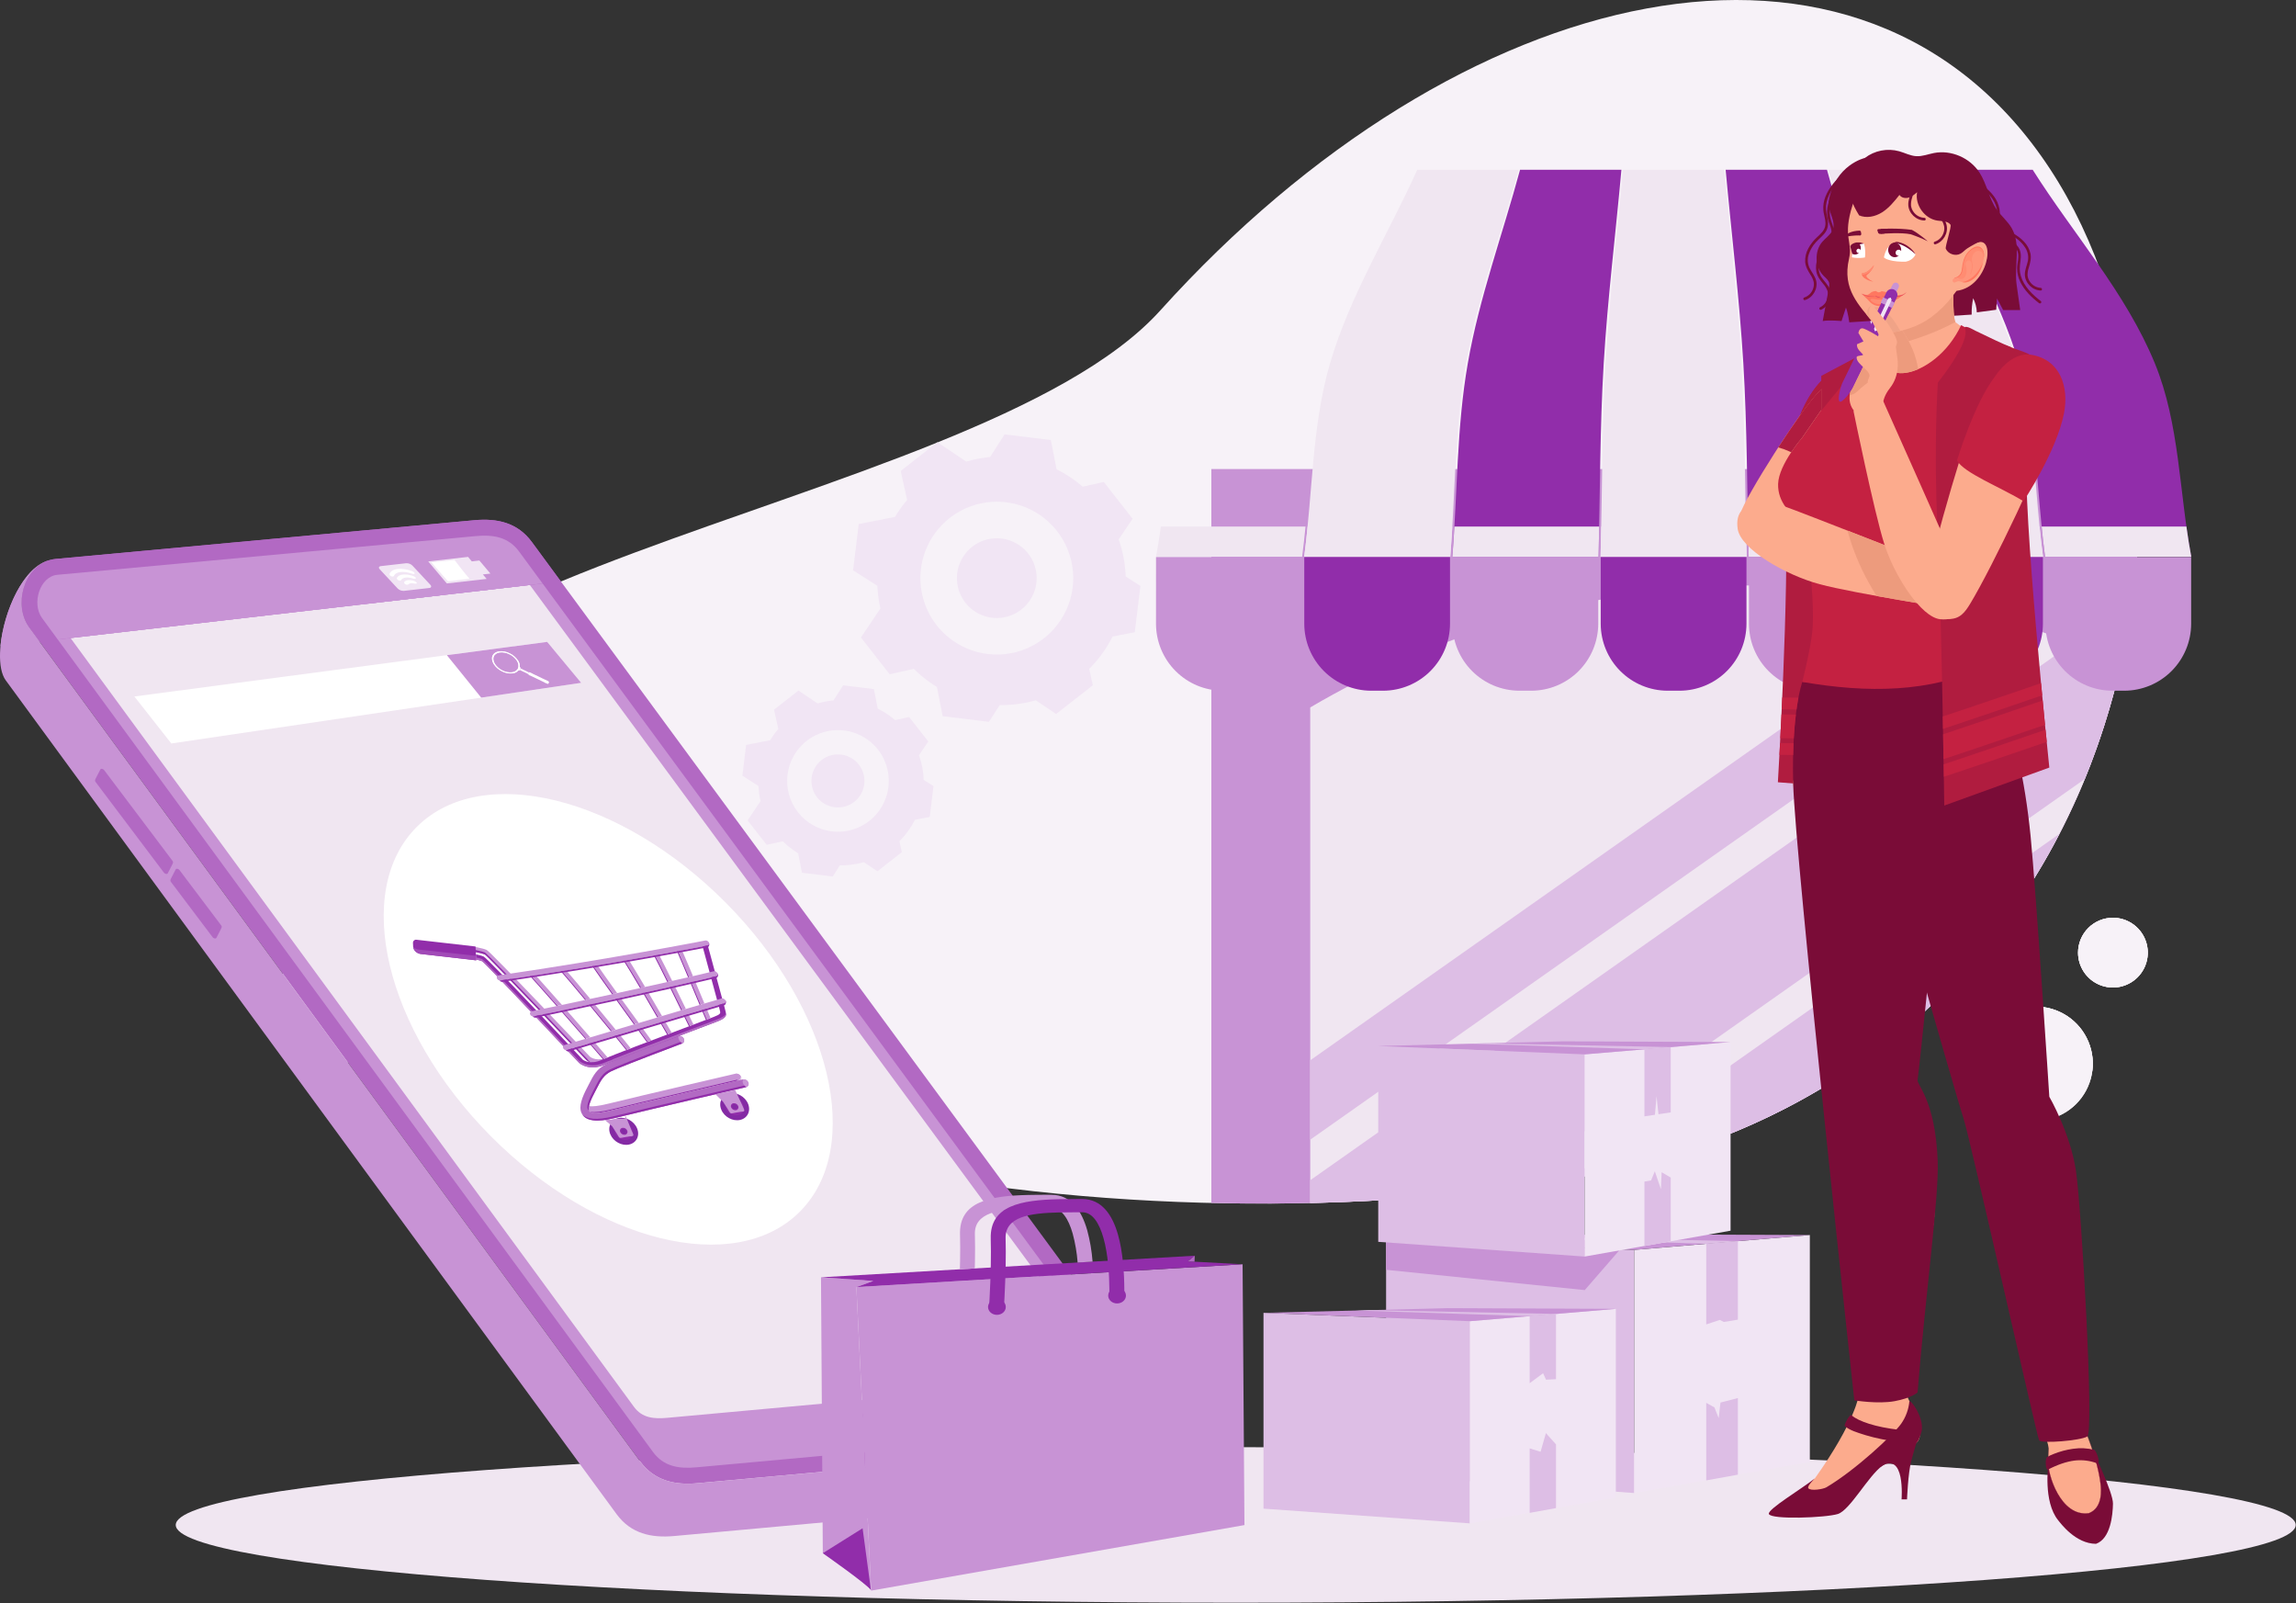 <svg width="2524" height="1762" viewBox="0 0 2524 1762" fill="none" xmlns="http://www.w3.org/2000/svg">
<rect x="0" y="0" width="2524" height="1762" fill="#333333" stroke="none"/>
<g clip-path="url(#clip0_3663_4143)">
<path fill-rule="evenodd" clip-rule="evenodd" d="M381.889 927.55C584.889 1349.46 1439.01 1365.64 1783.27 1283.84C2364.06 1145.84 2457.27 496.16 2253.61 185.72C2047.61 -128.34 1603.36 -22.45 1275.61 341.09C1069.35 569.89 237.439 627.26 381.889 927.55Z" fill="#F7F2F8"/>
<path fill-rule="evenodd" clip-rule="evenodd" d="M1358.44 1590.52C2001.99 1590.52 2523.68 1628.78 2523.68 1675.98C2523.68 1723.18 2001.99 1761.43 1358.44 1761.43C714.889 1761.43 193.199 1723.18 193.199 1676C193.199 1628.82 714.899 1590.52 1358.44 1590.52Z" fill="#F0E6F1"/>
<path fill-rule="evenodd" clip-rule="evenodd" d="M2237.91 1106.27C2250.32 1106.27 2262.44 1109.95 2272.76 1116.84C2283.08 1123.73 2291.12 1133.53 2295.86 1144.99C2300.61 1156.46 2301.85 1169.07 2299.43 1181.24C2297.01 1193.41 2291.04 1204.58 2282.27 1213.36C2273.49 1222.13 2262.32 1228.1 2250.15 1230.52C2237.98 1232.95 2225.37 1231.7 2213.9 1226.96C2202.44 1222.21 2192.64 1214.17 2185.75 1203.85C2178.86 1193.54 2175.18 1181.41 2175.18 1169C2175.18 1152.36 2181.79 1136.41 2193.55 1124.64C2205.32 1112.88 2221.27 1106.27 2237.91 1106.27ZM2322.74 1008.66C2330.32 1008.66 2337.73 1010.91 2344.03 1015.12C2350.33 1019.33 2355.24 1025.31 2358.14 1032.32C2361.04 1039.32 2361.8 1047.02 2360.32 1054.46C2358.84 1061.89 2355.2 1068.72 2349.84 1074.08C2344.48 1079.44 2337.65 1083.09 2330.22 1084.56C2322.78 1086.04 2315.08 1085.28 2308.08 1082.38C2301.07 1079.48 2295.09 1074.57 2290.88 1068.27C2286.67 1061.97 2284.42 1054.56 2284.42 1046.98C2284.42 1036.82 2288.46 1027.07 2295.64 1019.88C2302.83 1012.7 2312.58 1008.66 2322.74 1008.66Z" fill="#F7F2F8"/>
<path fill-rule="evenodd" clip-rule="evenodd" d="M422.459 1112.5C421.792 1124.89 417.466 1136.8 410.028 1146.73C402.591 1156.66 392.375 1164.16 380.675 1168.28C368.974 1172.41 356.313 1172.97 344.294 1169.89C332.274 1166.82 321.436 1160.25 313.15 1151.02C304.864 1141.79 299.503 1130.3 297.743 1118.02C295.984 1105.74 297.906 1093.22 303.267 1082.03C308.627 1070.84 317.185 1061.49 327.859 1055.17C338.532 1048.84 350.841 1045.83 363.229 1046.5C379.833 1047.4 395.399 1054.86 406.505 1067.24C417.612 1079.62 423.35 1095.9 422.459 1112.5ZM515.309 1202.5C514.896 1210.07 512.249 1217.34 507.703 1223.4C503.157 1229.46 496.915 1234.04 489.767 1236.55C482.62 1239.07 474.887 1239.41 467.547 1237.53C460.208 1235.64 453.59 1231.63 448.532 1225.99C443.474 1220.35 440.202 1213.33 439.131 1205.83C438.059 1198.33 439.236 1190.68 442.512 1183.85C445.788 1177.02 451.016 1171.31 457.536 1167.45C464.055 1163.59 471.573 1161.75 479.139 1162.16C484.164 1162.43 489.086 1163.69 493.624 1165.87C498.162 1168.04 502.227 1171.09 505.586 1174.84C508.945 1178.59 511.533 1182.96 513.201 1187.71C514.869 1192.46 515.585 1197.49 515.309 1202.51V1202.5Z" fill="#F7F2F8"/>
<path fill-rule="evenodd" clip-rule="evenodd" d="M1331.63 1322.09C1509.16 1326.28 1672.63 1310.14 1783.27 1283.84C2197.94 1185.31 2364 826.001 2351 515.471H1331.63V1322.09Z" fill="#C893D5"/>
<path fill-rule="evenodd" clip-rule="evenodd" d="M2237.91 1106.27C2250.32 1106.27 2262.44 1109.95 2272.76 1116.84C2283.08 1123.73 2291.12 1133.53 2295.86 1144.99C2300.61 1156.46 2301.85 1169.07 2299.43 1181.24C2297.01 1193.41 2291.04 1204.58 2282.27 1213.36C2273.49 1222.13 2262.32 1228.1 2250.15 1230.52C2237.98 1232.95 2225.37 1231.7 2213.9 1226.96C2202.44 1222.21 2192.64 1214.17 2185.75 1203.85C2178.86 1193.54 2175.18 1181.41 2175.18 1169C2175.18 1152.36 2181.79 1136.41 2193.55 1124.64C2205.32 1112.88 2221.27 1106.27 2237.91 1106.27ZM2322.74 1008.66C2330.32 1008.66 2337.73 1010.91 2344.03 1015.12C2350.33 1019.33 2355.24 1025.31 2358.14 1032.32C2361.04 1039.32 2361.8 1047.02 2360.32 1054.46C2358.84 1061.89 2355.2 1068.72 2349.84 1074.08C2344.48 1079.44 2337.65 1083.09 2330.22 1084.56C2322.78 1086.04 2315.08 1085.28 2308.08 1082.38C2301.07 1079.48 2295.09 1074.57 2290.88 1068.27C2286.67 1061.97 2284.42 1054.56 2284.42 1046.98C2284.42 1036.82 2288.46 1027.07 2295.64 1019.88C2302.83 1012.7 2312.58 1008.66 2322.74 1008.66Z" fill="#F7F2F8"/>
<path fill-rule="evenodd" clip-rule="evenodd" d="M1440.34 1322.15C1574.92 1319.15 1695.64 1304.66 1783.27 1283.84C2104.76 1207.46 2276.79 974.281 2331.8 728.651C2190.09 665.075 2035.22 636.334 1880.14 644.831C1725.06 653.327 1574.26 698.814 1440.34 777.491V1322.15Z" fill="#F0E6F1"/>
<path fill-rule="evenodd" clip-rule="evenodd" d="M2237.91 1106.27C2254.55 1106.27 2270.5 1112.88 2282.26 1124.65C2294.02 1136.41 2300.63 1152.36 2300.63 1169C2300.64 1171.57 2300.48 1174.15 2300.16 1176.7C2275.24 1196.68 2248.49 1214.26 2220.25 1229.2C2205.76 1224.96 2193.29 1215.63 2185.13 1202.93C2176.96 1190.24 2173.65 1175.02 2175.79 1160.08C2177.94 1145.14 2185.4 1131.47 2196.81 1121.59C2208.22 1111.7 2222.82 1106.26 2237.91 1106.27ZM2322.74 1008.66C2330.32 1008.66 2337.73 1010.91 2344.03 1015.12C2350.33 1019.33 2355.24 1025.31 2358.14 1032.32C2361.04 1039.32 2361.8 1047.02 2360.32 1054.46C2358.85 1061.89 2355.2 1068.72 2349.84 1074.08C2344.48 1079.44 2337.65 1083.09 2330.22 1084.56C2322.78 1086.04 2315.08 1085.28 2308.08 1082.38C2301.07 1079.48 2295.09 1074.57 2290.88 1068.27C2286.67 1061.97 2284.42 1054.56 2284.42 1046.98C2284.42 1036.82 2288.46 1027.07 2295.64 1019.88C2302.83 1012.7 2312.58 1008.66 2322.74 1008.66Z" fill="#F7F2F8"/>
<path fill-rule="evenodd" clip-rule="evenodd" d="M1440.34 1322.15C1516.34 1320.44 1587.9 1315.08 1651.6 1307L2291.77 856.191C2308.68 814.882 2322.06 772.216 2331.77 728.651C2314.27 720.791 2296.6 713.477 2278.77 706.711L1440.33 1297.13V1322.13L1440.34 1322.15ZM1725.15 1295.84L2263.92 916.451C2176.44 1085.64 2020.58 1227.45 1783.27 1283.84C1765.27 1288.12 1745.82 1292.14 1725.15 1295.84ZM2236.6 691.841L1440.34 1252.56V1165.31L2147.57 667.311C2177.53 674.024 2207.2 682.187 2236.6 691.801V691.841Z" fill="#DDBEE5"/>
<path fill-rule="evenodd" clip-rule="evenodd" d="M2179 1190.45C2175.85 1181.78 2174.65 1172.53 2175.48 1163.35C2176.32 1154.17 2179.16 1145.28 2183.82 1137.33C2188.47 1129.37 2194.83 1122.54 2202.42 1117.31C2210.02 1112.09 2218.67 1108.6 2227.77 1107.1L2181.93 1188.38L2179 1190.45Z" fill="#F7F2F8"/>
<path fill-rule="evenodd" clip-rule="evenodd" d="M1558 186.551H1669.42C1650.18 257.461 1624.33 326.951 1611.49 399.291C1599.07 469.291 1600 541.081 1594.31 611.941H1433.68C1443.13 541.081 1442.07 467.941 1462.13 399.291C1483.94 324.661 1526.1 257.461 1558 186.551Z" fill="#F0E6F1"/>
<path fill-rule="evenodd" clip-rule="evenodd" d="M1671 186.551H1782.42C1776.05 257.461 1767.24 328.241 1762.96 399.291C1758.7 470.061 1759.09 541.081 1757.27 611.941H1596.57C1602.26 541.081 1601.27 469.321 1613.57 399.291C1626.15 327.001 1651.85 257.461 1671 186.551Z" fill="#912DAA"/>
<path fill-rule="evenodd" clip-rule="evenodd" d="M1784 186.551H1895.41C1901.78 257.461 1910.13 328.271 1914.3 399.291C1918.44 470.071 1918.17 541.081 1920.11 611.941H1759.5C1761.33 541.081 1760.99 470.071 1765.08 399.291C1769.19 328.251 1777.71 257.461 1784 186.551Z" fill="#F0E6F1"/>
<path fill-rule="evenodd" clip-rule="evenodd" d="M1897 186.551H2008.41C2027.65 257.461 2053.23 326.991 2065.88 399.291C2078.14 469.291 2077.27 541.081 2083.07 611.941H1922.37C1920.44 541.081 1920.73 470.071 1916.46 399.291C1912.17 328.251 1903.47 257.461 1897 186.551Z" fill="#912DAA"/>
<path fill-rule="evenodd" clip-rule="evenodd" d="M2010 186.551H2121.42C2153.42 257.461 2195.42 324.721 2217.24 399.291C2237.35 467.931 2236.35 541.081 2245.92 611.941H2085.32C2079.52 541.081 2080.32 469.311 2067.91 399.291C2055.09 327.001 2029.45 257.461 2010 186.551Z" fill="#F0E6F1"/>
<path fill-rule="evenodd" clip-rule="evenodd" d="M2123 186.551H2234.53C2279.36 257.461 2337.01 321.761 2368.82 399.291C2396.19 466.021 2395.55 541.081 2408.88 611.941H2248.18C2238.62 541.081 2239.61 467.941 2219.39 399.291C2197.4 324.671 2155.2 257.461 2123 186.551Z" fill="#912DAA"/>
<path fill-rule="evenodd" clip-rule="evenodd" d="M1435.17 578.68C1434.09 589.8 1432.88 600.9 1431.41 611.94H1270.83C1272.89 600.94 1274.62 589.84 1276.17 578.68H1435.17Z" fill="#F0E6F1"/>
<path fill-rule="evenodd" clip-rule="evenodd" d="M1596.52 578.68C1595.88 589.78 1595.15 600.88 1594.26 611.94H1433.68C1435.15 600.94 1436.37 589.8 1437.45 578.68H1596.52Z" fill="#F0E6F1"/>
<path fill-rule="evenodd" clip-rule="evenodd" d="M1758 578.68C1757.78 589.773 1757.54 600.86 1757.28 611.94H1596.58C1597.47 600.88 1598.2 589.78 1598.84 578.68H1758Z" fill="#F0E6F1"/>
<path fill-rule="evenodd" clip-rule="evenodd" d="M1919.31 578.68C1919.53 589.773 1919.79 600.86 1920.09 611.94H1759.5C1759.79 600.86 1760.03 589.773 1760.22 578.68H1919.31Z" fill="#F0E6F1"/>
<path fill-rule="evenodd" clip-rule="evenodd" d="M2080.74 578.68C2081.4 589.78 2082.14 600.88 2083.05 611.94H1922.35C1922.05 600.86 1921.79 589.773 1921.58 578.68H2080.74Z" fill="#F0E6F1"/>
<path fill-rule="evenodd" clip-rule="evenodd" d="M2242.09 578.68C2243.18 589.8 2244.41 600.9 2245.9 611.94H2085.32C2084.42 600.88 2083.67 589.78 2083.01 578.68H2242.09Z" fill="#F0E6F1"/>
<path fill-rule="evenodd" clip-rule="evenodd" d="M2403.52 578.68C2405.08 589.84 2406.81 600.94 2408.88 611.94H2248.18C2246.69 600.94 2245.46 589.8 2244.36 578.68H2403.52Z" fill="#F0E6F1"/>
<path fill-rule="evenodd" clip-rule="evenodd" d="M1270.83 612.221H1431V685.661C1430.95 705.122 1423.19 723.771 1409.43 737.533C1395.67 751.295 1377.02 759.053 1357.56 759.111H1344.24C1324.78 759.053 1306.13 751.295 1292.37 737.533C1278.61 723.771 1270.86 705.122 1270.8 685.661L1270.83 612.221Z" fill="#C893D5"/>
<path fill-rule="evenodd" clip-rule="evenodd" d="M1433.78 612.221H1594V685.661C1593.95 705.124 1586.19 723.774 1572.43 737.536C1558.66 751.299 1540.01 759.055 1520.55 759.111H1507.24C1487.78 759.053 1469.13 751.295 1455.37 737.533C1441.61 723.771 1433.86 705.122 1433.8 685.661L1433.78 612.221Z" fill="#912DAA"/>
<path fill-rule="evenodd" clip-rule="evenodd" d="M1596.73 612.221H1756.93V685.661C1756.88 705.123 1749.12 723.773 1735.36 737.536C1721.6 751.299 1702.95 759.055 1683.49 759.111H1670.17C1650.71 759.053 1632.06 751.295 1618.3 737.533C1604.54 723.771 1596.79 705.122 1596.73 685.661V612.221Z" fill="#C893D5"/>
<path fill-rule="evenodd" clip-rule="evenodd" d="M1759.68 612.221H1919.89V685.661C1919.83 705.122 1912.08 723.771 1898.32 737.533C1884.56 751.295 1865.91 759.053 1846.45 759.111H1833.12C1813.66 759.053 1795.01 751.295 1781.25 737.533C1767.49 723.771 1759.74 705.122 1759.68 685.661V612.221Z" fill="#912DAA"/>
<path fill-rule="evenodd" clip-rule="evenodd" d="M1922.64 612.221H2082.84V685.661C2082.79 705.122 2075.03 723.771 2061.27 737.533C2047.51 751.295 2028.86 759.053 2009.4 759.111H1996.07C1976.61 759.053 1957.96 751.295 1944.2 737.532C1930.45 723.77 1922.69 705.121 1922.64 685.661V612.221Z" fill="#C893D5"/>
<path fill-rule="evenodd" clip-rule="evenodd" d="M2085.59 612.221H2245.79V685.661C2245.73 705.122 2237.98 723.771 2224.22 737.533C2210.46 751.295 2191.81 759.053 2172.35 759.111H2159C2139.54 759.055 2120.89 751.299 2107.13 737.536C2093.37 723.773 2085.61 705.123 2085.56 685.661L2085.59 612.221Z" fill="#912DAA"/>
<path fill-rule="evenodd" clip-rule="evenodd" d="M2248.54 612.221H2408.74V685.661C2408.68 705.122 2400.93 723.771 2387.17 737.533C2373.41 751.295 2354.76 759.053 2335.3 759.111H2322C2302.54 759.053 2283.89 751.295 2270.13 737.533C2256.37 723.771 2248.61 705.122 2248.56 685.661L2248.54 612.221Z" fill="#C893D5"/>
<path fill-rule="evenodd" clip-rule="evenodd" d="M521.43 571.74L61.54 614.27C27.23 617.45 13.19 663.84 32.1 689.63L703.66 1606.08C719.34 1627.47 741.73 1632.41 766.94 1630.08L1229.74 1587.83C1264.09 1584.7 1278.16 1538.22 1259.2 1512.44L584.71 595.73C569 574.38 546.64 569.41 521.43 571.74Z" fill="#B269C3"/>
<path fill-rule="evenodd" clip-rule="evenodd" d="M523.051 589.18L63.161 631.72C43.621 633.53 34.621 663.45 46.221 679.27L717.791 1595.72C729.391 1611.55 745.791 1614.44 765.351 1612.66L1228.15 1570.41C1247.69 1568.61 1256.72 1538.66 1245.08 1522.84L570.611 606.12C559.001 590.3 542.591 587.38 523.051 589.18Z" fill="#C893D5"/>
<path fill-rule="evenodd" clip-rule="evenodd" d="M524.18 601.4C538.51 600.07 551.62 601.01 560.73 613.4L1204.49 1487.9C1210.18 1495.62 1206.49 1515.06 1196.33 1515.99L733.52 1558.24C719.23 1559.54 706.05 1558.65 696.97 1546.24L56.12 672C50.45 664.28 54.12 644.85 64.29 643.91L524.18 601.4Z" fill="#F0E6F1"/>
<path fill-rule="evenodd" clip-rule="evenodd" d="M458.381 908.57C529.721 837.72 681.711 875.11 797.821 992.06C913.931 1109.01 950.231 1261.26 878.881 1332.06C807.531 1402.86 655.561 1365.52 539.441 1248.57C423.321 1131.62 387.001 979.41 458.381 908.57Z" fill="white"/>
<path fill-rule="evenodd" clip-rule="evenodd" d="M766.939 1630.1L1229.74 1587.85C1245.74 1586.39 1257.4 1575.47 1263.3 1561.62C1251.11 1597.06 1225.02 1643.95 1203.94 1645.88L741.129 1688.14C715.929 1690.43 693.539 1685.51 677.849 1664.14L6.289 747.67C-12.611 721.88 13.2 625.08 55.169 615.41C25.559 623.34 14.409 665.5 32.099 689.63L703.659 1606.08C719.339 1627.47 741.729 1632.41 766.939 1630.1Z" fill="#C893D5"/>
<path fill-rule="evenodd" clip-rule="evenodd" d="M110.26 845.759L105.51 854.999C104.75 856.469 103.94 857.889 104.92 859.209L180.25 959.119C181.25 960.439 183.7 961.179 184.45 959.709L189.2 950.489C189.96 949.019 190.79 947.599 189.79 946.279L114.47 846.359C113.47 844.999 111 844.289 110.26 845.759Z" fill="#B269C3"/>
<path fill-rule="evenodd" clip-rule="evenodd" d="M193.081 955.609L188.331 964.839C187.571 966.309 186.761 967.729 187.741 969.039L233.741 1030.04C234.741 1031.35 237.191 1032.1 237.941 1030.63L242.681 1021.41C243.431 1019.95 244.281 1018.52 243.281 1017.2L197.281 956.199C196.281 954.869 193.851 954.149 193.081 955.609Z" fill="#B269C3"/>
<path fill-rule="evenodd" clip-rule="evenodd" d="M521.429 571.74L61.539 614.27C27.229 617.45 13.189 663.84 32.089 689.63L43.459 705.14L616.529 639L584.709 595.75C568.999 574.38 546.639 569.41 521.429 571.74Z" fill="#B269C3"/>
<path fill-rule="evenodd" clip-rule="evenodd" d="M523.051 589.179L63.161 631.719C43.621 633.529 34.621 663.449 46.221 679.269L63.481 702.829L596.481 641.289L570.611 606.109C559.001 590.299 542.581 587.369 523.051 589.179Z" fill="#C893D5"/>
<path fill-rule="evenodd" clip-rule="evenodd" d="M524.18 601.4C538.51 600.07 551.62 601.01 560.73 613.4L582.46 642.92L77.51 701.21L56.12 672C50.45 664.27 54.12 644.84 64.29 643.9L524.18 601.4Z" fill="#C893D5"/>
<path fill-rule="evenodd" clip-rule="evenodd" d="M525 601.32C539 600.11 551.83 601.24 560.77 613.39L582.5 642.91L522.56 649.83L525 601.32ZM406 663.28L483.08 654.38L485.6 605L408.6 612.12L406 663.28Z" fill="#C893D5"/>
<path fill-rule="evenodd" clip-rule="evenodd" d="M0.531 710.1C4.131 672.1 25.641 622.21 55.171 615.41C25.561 623.34 14.411 665.51 32.091 689.63L43.461 705.14L0.531 710.1Z" fill="#C893D5"/>
<path fill-rule="evenodd" clip-rule="evenodd" d="M953.52 1560.84L1013 1554.42C1015.29 1554.17 1016.74 1551.79 1016.24 1549.12C1015.73 1546.45 1013.44 1544.47 1011.16 1544.71L951.67 1551.13C949.39 1551.38 947.94 1553.76 948.45 1556.43C949 1559.11 951.23 1561.08 953.52 1560.84Z" fill="#B269C3"/>
<path fill-rule="evenodd" clip-rule="evenodd" d="M961.14 1572.17L1020.63 1565.75C1022.91 1565.51 1024.36 1563.12 1023.85 1560.45C1023.35 1557.78 1021.06 1555.8 1018.78 1556.05L959.3 1562.46C957.01 1562.71 955.56 1565.1 956.06 1567.77C956.57 1570.44 958.85 1572.41 961.14 1572.17Z" fill="#B269C3"/>
<path fill-rule="evenodd" clip-rule="evenodd" d="M968.548 1584L1028.05 1577.58C1030.33 1577.33 1031.78 1574.95 1031.27 1572.28C1030.77 1569.61 1028.48 1567.62 1026.2 1567.87L966.708 1574.29C964.428 1574.54 962.978 1576.92 963.478 1579.59C963.998 1582.22 966.278 1584.21 968.548 1584Z" fill="#B269C3"/>
<path fill-rule="evenodd" clip-rule="evenodd" d="M471.901 646.221L444.001 649.381C442.744 649.447 441.488 649.251 440.31 648.807C439.133 648.363 438.061 647.68 437.161 646.801L417.461 625.671C415.901 624.001 416.411 622.441 418.631 622.181L446.521 619.001C447.779 618.935 449.037 619.13 450.216 619.574C451.395 620.018 452.469 620.701 453.371 621.581L473.071 642.711C474.641 644.401 474.111 646.001 471.901 646.221Z" fill="#F1E5F4"/>
<path fill-rule="evenodd" clip-rule="evenodd" d="M452.89 630.51C443.24 627.19 435.07 628.18 433.05 632.94C432.72 633.68 431.55 633.94 430.21 633.39C428.87 632.84 427.86 631.5 428.26 630.55C430.75 624.7 440.78 623.47 452.64 627.55C454.55 628.22 456.05 629.55 455.91 630.24C455.77 630.93 454.39 631 452.89 630.51Z" fill="white"/>
<path fill-rule="evenodd" clip-rule="evenodd" d="M454.2 635.859C447.94 633.859 442.69 634.539 441.06 637.469C440.66 638.159 439.5 638.419 438.14 637.879C436.78 637.339 435.79 635.879 436.33 634.949C438.49 631.079 445.43 630.229 453.69 632.829C455.75 633.469 457.37 634.829 457.21 635.539C457.05 636.249 455.68 636.319 454.2 635.859Z" fill="#FEFEFE"/>
<path fill-rule="evenodd" clip-rule="evenodd" d="M455.291 641.29C452.521 640.64 450.231 640.92 449.141 642.05C448.702 642.377 448.182 642.578 447.637 642.631C447.093 642.684 446.544 642.586 446.051 642.35C444.711 641.83 443.691 640.21 444.621 639.26C446.301 637.51 449.871 637.07 454.161 638.09C456.511 638.64 458.441 640.15 458.251 640.86C458.061 641.57 456.671 641.6 455.291 641.29Z" fill="#FEFEFE"/>
<path fill-rule="evenodd" clip-rule="evenodd" d="M514.52 612.051L518.67 616.971L526.97 616.021L539.1 630.381L530.8 631.331L534.96 636.241L491.19 641.241L470.75 617.051L514.52 612.051Z" fill="#F1E5F4"/>
<path fill-rule="evenodd" clip-rule="evenodd" d="M492.411 638.839C478.457 622.973 472.457 616.036 474.411 618.029L499.701 615.439C510.231 629.519 516.111 636.039 516.111 636.039L492.411 638.839Z" fill="white"/>
<path fill-rule="evenodd" clip-rule="evenodd" d="M188.329 817.109L147.719 765.449L601.519 705.439L638.879 750.439L188.329 817.109Z" fill="white"/>
<path fill-rule="evenodd" clip-rule="evenodd" d="M491.23 720.029L601.52 705.439L638.88 750.439L528.97 766.709L491.23 720.029Z" fill="#C893D5"/>
<path fill-rule="evenodd" clip-rule="evenodd" d="M541.371 720.771C542.501 718.031 545.161 716.341 548.571 715.821C552.568 715.366 556.61 716.1 560.191 717.931C563.944 719.666 567.143 722.407 569.431 725.851C570.903 727.989 571.579 730.576 571.341 733.161H571.441C571.921 733.391 572.201 733.831 572.071 734.161L571.151 736.391C571.031 736.711 570.531 736.781 570.051 736.561L569.961 736.511C568.384 738.409 566.126 739.615 563.671 739.871C559.678 740.325 555.64 739.591 552.061 737.761C548.308 736.023 545.107 733.282 542.811 729.841C540.891 726.751 540.251 723.481 541.371 720.741V720.771ZM549.271 716.931C546.181 717.411 543.761 718.931 542.741 721.421C541.721 723.911 542.301 726.891 544.061 729.681C546.132 732.806 549.03 735.295 552.431 736.871C555.689 738.535 559.367 739.2 563.001 738.781C566.091 738.311 568.511 736.781 569.531 734.301C570.551 731.821 569.971 728.831 568.221 726.031C566.149 722.906 563.247 720.419 559.841 718.851C556.584 717.183 552.907 716.515 549.271 716.931Z" fill="white"/>
<path fill-rule="evenodd" clip-rule="evenodd" d="M541.441 720.941C542.561 718.201 545.231 716.511 548.631 716.001C552.627 715.541 556.671 716.275 560.251 718.111C564.003 719.846 567.202 722.588 569.491 726.031C570.961 728.167 571.64 730.748 571.411 733.331H571.501C571.981 733.551 572.261 734.011 572.131 734.331L571.221 736.561C571.091 736.881 570.591 736.961 570.121 736.731H570.021C568.447 738.627 566.192 739.831 563.741 740.081C559.745 740.545 555.701 739.814 552.121 737.981C548.367 736.242 545.169 733.497 542.881 730.051C540.951 726.981 540.311 723.691 541.441 720.951V720.941ZM549.331 717.121C546.251 717.581 543.831 719.121 542.811 721.601C541.791 724.081 542.361 727.061 544.111 729.861C546.188 732.981 549.088 735.466 552.491 737.041C555.726 738.709 559.381 739.391 563.001 739.001C566.081 738.531 568.501 737.001 569.521 734.511C570.541 732.021 569.971 729.051 568.211 726.261C566.139 723.133 563.237 720.643 559.831 719.071C556.599 717.401 552.946 716.722 549.331 717.121Z" fill="white"/>
<path fill-rule="evenodd" clip-rule="evenodd" d="M571.328 736.33L572.068 734.52L581.498 739.049L580.758 740.87L571.328 736.33Z" fill="white"/>
<path fill-rule="evenodd" clip-rule="evenodd" d="M580.651 740.47L581.151 739.23C581.331 738.8 581.981 738.71 582.611 739.01L602.671 748.66C603.301 748.96 603.671 749.55 603.501 749.98L602.991 751.22C602.821 751.64 602.161 751.74 601.531 751.43L581.471 741.79C580.851 741.48 580.481 740.89 580.651 740.47Z" fill="white"/>
<path fill-rule="evenodd" clip-rule="evenodd" d="M582 742.059L583.14 739.279L583.82 739.609L582.68 742.389L582 742.059ZM584.51 739.949L583.38 742.719L584.06 743.049L585.2 740.279L584.51 739.949ZM600.23 747.509L600.92 747.839L599.79 750.609L599.09 750.279L600.23 747.509ZM601.61 748.169L600.51 750.999L601.2 751.319L602.34 748.549L601.61 748.169Z" fill="white"/>
<path fill-rule="evenodd" clip-rule="evenodd" d="M801.639 1201.79C809.759 1199.99 819.029 1205.03 822.329 1213.06C825.629 1221.09 821.719 1229.06 813.589 1230.84C805.459 1232.62 796.219 1227.6 792.919 1219.57C789.619 1211.54 793.519 1203.59 801.639 1201.79Z" fill="#842AA4"/>
<path fill-rule="evenodd" clip-rule="evenodd" d="M803.81 1207.06C808.99 1205.91 814.89 1209.13 817 1214.24C819.11 1219.35 816.61 1224.43 811.43 1225.57C806.25 1226.71 800.35 1223.5 798.25 1218.4C796.15 1213.3 798.63 1208.2 803.81 1207.06Z" fill="#912DAA"/>
<path fill-rule="evenodd" clip-rule="evenodd" d="M679.668 1228.83C687.778 1227.03 697.038 1232.07 700.348 1240.09C703.658 1248.11 699.728 1256.09 691.618 1257.87C683.508 1259.65 674.238 1254.63 670.928 1246.61C667.618 1238.59 671.548 1230.63 679.668 1228.83Z" fill="#842AA4"/>
<path fill-rule="evenodd" clip-rule="evenodd" d="M681.83 1234.1C687.01 1232.95 692.91 1236.16 695.01 1241.28C697.11 1246.4 694.63 1251.46 689.45 1252.61C684.27 1253.76 678.38 1250.54 676.27 1245.43C674.16 1240.32 676.65 1235.25 681.83 1234.1Z" fill="#912DAA"/>
<path fill-rule="evenodd" clip-rule="evenodd" d="M647.409 1220.12C647.409 1219.91 647.319 1219.7 647.289 1219.48V1219.27V1219.09V1218.8V1218.51V1217.81V1217.16V1217.08V1217V1216.92V1216.83V1216.67V1216.58V1216.49V1216.4V1216.32V1216.23V1216.15V1216.06V1215.91V1215.83V1215.75V1215.65V1215.56C650.879 1216.38 657.689 1215.71 669.049 1212.91C706.959 1203.57 807.919 1180.15 808.219 1180.09C809.453 1179.87 810.727 1180.06 811.833 1180.66C812.939 1181.25 813.812 1182.2 814.309 1183.35C814.568 1183.91 814.691 1184.52 814.668 1185.14C814.646 1185.76 814.478 1186.36 814.179 1186.9C799.399 1190.32 707.089 1211.73 672.179 1220.32C655.639 1224.39 648.759 1223.97 647.389 1221C647.369 1220.71 647.375 1220.41 647.409 1220.12Z" fill="#C893D5"/>
<path fill-rule="evenodd" clip-rule="evenodd" d="M811.2 1187.55C810.221 1186.75 809.452 1185.72 808.96 1184.55C808.644 1183.82 808.48 1183.04 808.48 1182.24C808.48 1181.45 808.644 1180.66 808.96 1179.93C810.135 1179.82 811.314 1180.09 812.331 1180.68C813.347 1181.28 814.148 1182.19 814.62 1183.27C814.879 1183.83 815.002 1184.44 814.979 1185.06C814.957 1185.68 814.789 1186.28 814.49 1186.82L811.2 1187.55Z" fill="#C893D5"/>
<path fill-rule="evenodd" clip-rule="evenodd" d="M810.299 1186.66C804.689 1187.96 708.429 1210.31 671.469 1219.41C661.869 1221.77 654.47 1222.58 648.77 1222.11C651.49 1223.88 658.569 1223.65 672.479 1220.22C705.379 1212.12 789.38 1192.61 811.2 1187.55C810.875 1187.28 810.574 1186.98 810.299 1186.66Z" fill="#912DAA"/>
<path fill-rule="evenodd" clip-rule="evenodd" d="M813.879 1182.93C814.164 1183.73 814.164 1184.6 813.877 1185.39C813.591 1186.19 813.036 1186.86 812.309 1187.29L813.679 1186.97C814.111 1186.45 814.376 1185.81 814.436 1185.14C814.497 1184.46 814.351 1183.79 814.019 1183.2C813.999 1183.11 813.929 1183 813.879 1182.93Z" fill="white"/>
<path fill-rule="evenodd" clip-rule="evenodd" d="M745.208 1138.65C746.406 1138.29 747.691 1138.35 748.851 1138.82C750.01 1139.29 750.972 1140.14 751.578 1141.24C752.858 1143.5 752.078 1146.02 749.848 1146.86C725.058 1156.24 707.028 1163.14 694.098 1168.2C681.698 1173.06 674.808 1175.92 671.788 1177.43C663.538 1181.55 660.348 1187.8 656.268 1195.76C655.578 1197.1 654.868 1198.48 654.188 1199.76C649.368 1208.85 645.898 1216.98 647.688 1220.88C649.058 1223.88 655.938 1224.27 672.478 1220.2C710.388 1210.86 816.158 1186.38 816.478 1186.31C817.713 1186.09 818.987 1186.29 820.094 1186.88C821.201 1187.47 822.076 1188.42 822.578 1189.57C822.83 1190.07 822.964 1190.63 822.969 1191.19C822.974 1191.75 822.85 1192.31 822.607 1192.82C822.363 1193.33 822.007 1193.77 821.565 1194.12C821.124 1194.47 820.608 1194.71 820.058 1194.83C819.758 1194.89 714.138 1219.34 676.178 1228.69C653.508 1234.27 642.898 1231.16 639.228 1223.16C635.978 1216.09 639.918 1205.83 645.698 1194.9C646.458 1193.45 647.118 1192.19 647.748 1190.9C652.408 1181.79 656.068 1174.64 666.428 1169.47C669.648 1167.86 676.748 1164.9 689.428 1159.95C701.478 1155.27 719.568 1148.36 745.208 1138.65Z" fill="#B269C3"/>
<path fill-rule="evenodd" clip-rule="evenodd" d="M745.669 1138.52C746.815 1138.29 748.005 1138.43 749.067 1138.92C750.129 1139.41 751.008 1140.22 751.579 1141.24C752.799 1143.4 752.149 1145.79 750.139 1146.73C748.373 1145.7 746.99 1144.13 746.199 1142.24C745.693 1141.07 745.51 1139.79 745.669 1138.52Z" fill="#C893D5"/>
<path fill-rule="evenodd" clip-rule="evenodd" d="M820.4 1194.74C818.846 1193.87 817.625 1192.52 816.93 1190.88C816.61 1190.15 816.445 1189.37 816.445 1188.57C816.445 1187.77 816.61 1186.99 816.93 1186.26C818.103 1186.15 819.281 1186.41 820.297 1187.01C821.312 1187.61 822.115 1188.51 822.59 1189.59C822.827 1190.07 822.958 1190.59 822.974 1191.12C822.989 1191.65 822.89 1192.18 822.682 1192.67C822.474 1193.16 822.162 1193.6 821.768 1193.96C821.374 1194.31 820.907 1194.58 820.4 1194.74Z" fill="#C893D5"/>
<path fill-rule="evenodd" clip-rule="evenodd" d="M748.058 1145.07C723.398 1154.4 705.468 1161.26 692.568 1166.31C680.168 1171.17 673.278 1174.04 670.268 1175.54C662.008 1179.67 658.818 1185.91 654.738 1193.87C654.048 1195.21 653.338 1196.6 652.658 1197.87C647.838 1206.97 644.368 1215.09 646.158 1218.99C646.442 1219.58 646.909 1220.05 647.488 1220.35C646.198 1216.28 649.578 1208.46 654.188 1199.76C654.868 1198.46 655.578 1197.08 656.268 1195.76C660.348 1187.76 663.538 1181.55 671.788 1177.43C674.788 1175.92 681.698 1173.06 694.098 1168.2C707.028 1163.14 725.098 1156.2 749.848 1146.86L750.138 1146.73C749.37 1146.28 748.67 1145.72 748.058 1145.07Z" fill="#912DAA"/>
<path fill-rule="evenodd" clip-rule="evenodd" d="M818.268 1193C812.658 1194.3 711.588 1217.71 674.628 1226.81C655.798 1231.45 645.298 1230.09 640.168 1224.9C644.558 1231.59 655.168 1233.9 676.168 1228.7C714.168 1219.35 819.748 1194.9 820.048 1194.84L820.408 1194.73C819.603 1194.28 818.88 1193.69 818.268 1193Z" fill="#912DAA"/>
<path fill-rule="evenodd" clip-rule="evenodd" d="M750.881 1141.05C751.287 1141.89 751.361 1142.85 751.088 1143.74C750.816 1144.63 750.217 1145.38 749.411 1145.85C749.291 1145.92 749.271 1146.03 749.681 1146.28L749.841 1146.2C751.661 1145.26 752.151 1143.32 751.031 1141.3C751.001 1141.22 750.941 1141.13 750.881 1141.05Z" fill="#C893D5"/>
<path fill-rule="evenodd" clip-rule="evenodd" d="M821.861 1189.27C822.175 1190.14 822.143 1191.11 821.771 1191.96C821.399 1192.81 820.715 1193.49 819.861 1193.85C819.741 1193.9 819.701 1194.01 820.091 1194.29H820.251C822.251 1193.53 822.901 1191.67 821.961 1189.59L821.861 1189.27Z" fill="#C893D5"/>
<path fill-rule="evenodd" clip-rule="evenodd" d="M523.309 1046.48C522.513 1046.33 521.793 1045.92 521.271 1045.3C520.75 1044.68 520.459 1043.9 520.449 1043.09C520.481 1042.72 520.594 1042.36 520.782 1042.04C520.969 1041.73 521.226 1041.45 521.533 1041.24C521.84 1041.04 522.189 1040.9 522.555 1040.85C522.922 1040.79 523.295 1040.82 523.649 1040.93C526.079 1041.44 528.519 1041.99 530.589 1042.54C532.099 1042.9 533.575 1043.38 534.999 1044C539.639 1046.22 644.799 1157.39 648.539 1161.34C649.539 1162.18 656.769 1167.34 669.759 1161.67C670.522 1161.4 671.355 1161.4 672.117 1161.67C672.878 1161.95 673.522 1162.48 673.939 1163.17C674.162 1163.46 674.316 1163.8 674.391 1164.16C674.465 1164.52 674.458 1164.9 674.37 1165.25C674.282 1165.61 674.114 1165.95 673.881 1166.23C673.647 1166.51 673.353 1166.74 673.019 1166.9C656.899 1173.97 646.649 1166.65 644.899 1165.25C644.723 1165.11 644.556 1164.97 644.399 1164.81C644.089 1164.48 536.399 1050.6 532.989 1048.98C531.979 1048.56 530.935 1048.23 529.869 1047.98C527.999 1047.49 525.679 1047 523.309 1046.48Z" fill="#C893D5"/>
<path fill-rule="evenodd" clip-rule="evenodd" d="M457.998 1032.82L522.788 1040.23L523.488 1055.43L462.418 1048.43C458.068 1047.92 454.358 1044.21 454.158 1040.15L453.978 1036.23C453.963 1035.72 454.061 1035.22 454.267 1034.76C454.473 1034.29 454.78 1033.88 455.167 1033.56C455.553 1033.23 456.008 1032.99 456.498 1032.86C456.988 1032.74 457.501 1032.72 457.998 1032.82Z" fill="#912DAA"/>
<path fill-rule="evenodd" clip-rule="evenodd" d="M523.218 1050.45L469.998 1044.68L460.078 1043.6C457.797 1043.33 455.691 1042.24 454.148 1040.54C454.538 1044.45 458.148 1047.96 462.368 1048.45L471.998 1049.55L523.438 1055.43L523.218 1050.45Z" fill="#A14AB7"/>
<path fill-rule="evenodd" clip-rule="evenodd" d="M523.148 1048.86C524.658 1049.2 526.148 1049.55 527.418 1049.86C528.925 1050.23 530.397 1050.72 531.818 1051.34C536.458 1053.56 637.118 1160.83 640.538 1164.47C641.678 1165.38 648.858 1170.47 661.738 1164.78C674.618 1159.09 717.458 1142.98 751.018 1130.34C764.438 1125.28 776.378 1120.78 784.578 1117.64C792.468 1114.64 792.168 1113.52 791.378 1110.64C791.128 1109.71 790.848 1108.64 790.638 1107.64L772.398 1040.31C772.287 1039.96 772.258 1039.59 772.312 1039.23C772.367 1038.87 772.504 1038.53 772.713 1038.23C772.922 1037.93 773.198 1037.68 773.518 1037.51C773.838 1037.33 774.194 1037.23 774.558 1037.22C775.375 1037.17 776.185 1037.4 776.858 1037.86C777.531 1038.33 778.028 1039.01 778.268 1039.79L796.498 1107.13C796.538 1107.24 796.568 1107.35 796.588 1107.46C796.818 1108.54 797.038 1109.37 797.238 1110.1C798.878 1116.15 799.498 1118.43 787.608 1122.99C779.928 1125.99 767.748 1130.52 754.028 1135.69C720.518 1148.31 677.758 1164.42 665.028 1170.03C649.138 1177.03 638.948 1170.03 637.028 1168.45C636.818 1168.29 636.621 1168.12 636.438 1167.93C636.138 1167.61 533.278 1057.93 529.878 1056.33C528.865 1055.92 527.822 1055.58 526.758 1055.33C525.758 1055.07 524.658 1054.8 523.488 1054.53L523.288 1050.44L523.218 1048.85L523.148 1048.86Z" fill="#912DAA"/>
<path fill-rule="evenodd" clip-rule="evenodd" d="M687.539 1225.94L694.159 1242.02C696.449 1247.58 698.159 1248.72 692.489 1248.9L686.489 1249.9C680.029 1251.03 681.709 1251.63 677.899 1245.63L672.949 1237.84L664.859 1230.84H665.019H665.179H665.339H665.659H665.819H665.979H666.149H666.469H666.639H666.799H666.969H667.139L667.469 1230.78H667.639H667.799H667.969H668.289H668.449H668.629H668.789H668.969L669.309 1230.71H669.489H669.659H669.839H670.009H670.189H670.369H670.549L670.869 1230.64L671.169 1230.58L671.979 1230.41H672.109L672.879 1230.24H673.079L673.979 1230.04L674.919 1229.82H675.019H675.109L676.109 1229.59H676.259H676.419H676.579H676.729H676.889H677.049H677.219H677.379H677.539H677.699H677.859H677.939H678.019H678.189H678.359H678.529H678.689H678.859H679.029H679.189H679.359H679.539H679.699H679.859H680.029H680.199H680.379L680.549 1229.54H680.729H680.899H681.079H681.259H681.439H681.609H681.789H681.859H681.979H682.149H682.339H682.519H682.699H682.889H683.069H683.249H683.439H683.629H683.809H683.959H684.149H684.339H684.529L684.709 1229.49H684.899H685.089H685.279H685.479L685.669 1229.44H685.869H686.059H686.109H686.249H686.449H686.649L686.839 1229.39H687.039H687.239L687.539 1225.94Z" fill="#C893D5"/>
<path fill-rule="evenodd" clip-rule="evenodd" d="M807.999 1197.62L816.099 1214.99C818.379 1220.55 820.099 1221.68 814.419 1221.87L808.419 1222.92C801.959 1224.04 803.639 1224.64 799.839 1218.64L794.839 1210.85L786.449 1202.63L786.849 1202.53L787.229 1202.45L787.629 1202.35L788.009 1202.26L788.399 1202.17L788.789 1202.08L789.329 1201.95H789.549L789.939 1201.86L790.319 1201.77L790.689 1201.68L791.079 1201.59L791.749 1201.44H791.819L792.189 1201.35L792.569 1201.27L792.929 1201.18L793.299 1201.1L793.669 1201.02L794.029 1200.93H794.089L794.389 1200.86L794.749 1200.78L795.099 1200.7L795.459 1200.62L795.809 1200.53L796.159 1200.46H796.359H796.509L796.859 1200.38L797.199 1200.3L797.549 1200.22L797.889 1200.14L798.229 1200.06L798.549 1199.99L798.889 1199.92L799.229 1199.84L799.559 1199.76L799.889 1199.69L800.209 1199.61L800.539 1199.53H800.649H800.859L801.499 1199.38L801.819 1199.3L802.129 1199.23L802.439 1199.16L802.669 1199.11H802.749L803.369 1198.96L803.669 1198.89L803.969 1198.83L804.269 1198.76L804.569 1198.69L804.839 1198.63L805.129 1198.56L805.419 1198.5L805.709 1198.42L805.989 1198.36L806.279 1198.3H806.419H806.559L806.829 1198.24L807.109 1198.18L807.379 1198.11L807.649 1198.05L807.999 1197.62Z" fill="#C893D5"/>
<path fill-rule="evenodd" clip-rule="evenodd" d="M684.08 1239.56C685.179 1239.37 686.312 1239.55 687.293 1240.09C688.273 1240.62 689.044 1241.47 689.48 1242.5C689.701 1242.95 689.816 1243.44 689.817 1243.94C689.817 1244.44 689.703 1244.94 689.483 1245.39C689.262 1245.83 688.942 1246.23 688.546 1246.53C688.15 1246.84 687.69 1247.05 687.2 1247.15C686.094 1247.33 684.96 1247.13 683.981 1246.58C683.002 1246.04 682.234 1245.18 681.8 1244.15C681.588 1243.7 681.48 1243.22 681.485 1242.72C681.489 1242.23 681.605 1241.74 681.825 1241.3C682.044 1240.86 682.361 1240.47 682.752 1240.17C683.142 1239.87 683.596 1239.66 684.08 1239.56Z" fill="#912DAA"/>
<path fill-rule="evenodd" clip-rule="evenodd" d="M684.571 1240.76C685.323 1240.63 686.097 1240.75 686.768 1241.12C687.44 1241.48 687.969 1242.06 688.271 1242.76C688.421 1243.07 688.499 1243.4 688.499 1243.75C688.499 1244.09 688.421 1244.43 688.27 1244.73C688.12 1245.04 687.901 1245.31 687.631 1245.52C687.36 1245.73 687.046 1245.87 686.711 1245.94C685.959 1246.07 685.186 1245.94 684.516 1245.58C683.845 1245.22 683.315 1244.64 683.011 1243.94C682.858 1243.63 682.778 1243.3 682.777 1242.95C682.776 1242.61 682.854 1242.27 683.005 1241.96C683.156 1241.66 683.376 1241.39 683.647 1241.18C683.919 1240.97 684.235 1240.83 684.571 1240.76Z" fill="#842AA4"/>
<path fill-rule="evenodd" clip-rule="evenodd" d="M806.058 1212.52C807.157 1212.34 808.285 1212.53 809.264 1213.06C810.242 1213.59 811.014 1214.44 811.458 1215.46C811.68 1215.91 811.795 1216.4 811.795 1216.9C811.796 1217.4 811.682 1217.9 811.461 1218.35C811.241 1218.79 810.921 1219.19 810.525 1219.49C810.129 1219.8 809.669 1220.01 809.178 1220.11C808.079 1220.29 806.951 1220.1 805.973 1219.57C804.995 1219.04 804.222 1218.19 803.778 1217.17C803.557 1216.72 803.442 1216.23 803.441 1215.73C803.441 1215.23 803.555 1214.73 803.775 1214.28C803.996 1213.84 804.316 1213.44 804.712 1213.14C805.108 1212.83 805.568 1212.62 806.058 1212.52Z" fill="#912DAA"/>
<path fill-rule="evenodd" clip-rule="evenodd" d="M806.551 1213.72C807.303 1213.59 808.076 1213.72 808.748 1214.08C809.419 1214.44 809.948 1215.02 810.251 1215.72C810.404 1216.03 810.484 1216.36 810.485 1216.71C810.485 1217.05 810.407 1217.39 810.257 1217.7C810.106 1218 809.886 1218.27 809.615 1218.48C809.343 1218.69 809.027 1218.83 808.691 1218.9C807.939 1219.03 807.166 1218.9 806.495 1218.54C805.824 1218.18 805.294 1217.6 804.991 1216.9C804.839 1216.59 804.759 1216.26 804.758 1215.91C804.757 1215.57 804.835 1215.23 804.986 1214.92C805.137 1214.62 805.356 1214.35 805.628 1214.14C805.899 1213.93 806.215 1213.79 806.551 1213.72Z" fill="#842AA4"/>
<path fill-rule="evenodd" clip-rule="evenodd" d="M523.001 1046.41L523.271 1046.47C525.641 1046.97 527.961 1047.47 529.821 1047.98C530.881 1048.23 531.921 1048.57 532.931 1048.98C536.161 1050.52 633.281 1153.12 643.481 1163.89C644.621 1165.35 647.721 1167.68 649.371 1167.55C647.661 1166.69 645.371 1163.4 644.921 1163.01C644.742 1162.88 644.575 1162.73 644.421 1162.57C644.111 1162.23 536.421 1048.37 533.021 1046.73C532.004 1046.32 530.957 1045.98 529.891 1045.73C528.041 1045.23 525.721 1044.73 523.351 1044.22C523.191 1044.22 523.041 1044.14 522.891 1044.1L523.001 1046.41Z" fill="#912DAA"/>
<path fill-rule="evenodd" clip-rule="evenodd" d="M526.769 1053.09C525.769 1052.82 524.559 1052.53 523.309 1052.26L523.419 1054.54C524.589 1054.81 525.709 1055.08 526.689 1055.33C527.753 1055.58 528.796 1055.92 529.809 1056.33C533.209 1057.96 636.069 1167.61 636.369 1167.93C636.548 1168.12 636.746 1168.3 636.959 1168.45C638.959 1169.99 649.109 1177.01 664.959 1170.03C665.889 1169.62 666.959 1169.15 668.229 1168.63C669.829 1167.97 671.659 1167.22 673.699 1166.4C691.769 1159.14 726.079 1146.2 753.989 1135.69C767.709 1130.52 779.889 1125.94 787.569 1122.99C796.779 1119.46 798.479 1117.3 798.029 1113.7C797.409 1116.1 794.779 1118.01 787.649 1120.7C779.969 1123.64 767.779 1128.24 754.069 1133.4C726.399 1143.82 692.439 1156.62 674.249 1163.92L673.779 1164.11C673.563 1164.32 673.313 1164.49 673.039 1164.61C671.502 1165.29 669.922 1165.87 668.309 1166.34C667.069 1166.86 665.969 1167.34 665.039 1167.74C663.024 1168.63 660.936 1169.35 658.799 1169.88C646.499 1172.88 638.689 1167.49 636.999 1166.15C636.78 1166 636.579 1165.82 636.399 1165.63C636.109 1165.32 533.249 1055.63 529.849 1054.05C528.848 1053.65 527.818 1053.33 526.769 1053.09Z" fill="#B269C3"/>
<path fill-rule="evenodd" clip-rule="evenodd" d="M550.069 1077.58C549.256 1077.67 548.435 1077.49 547.74 1077.06C547.045 1076.62 546.516 1075.97 546.239 1075.2C546.102 1074.86 546.047 1074.49 546.079 1074.12C546.111 1073.75 546.229 1073.39 546.424 1073.08C546.618 1072.76 546.883 1072.5 547.199 1072.3C547.514 1072.11 547.87 1071.99 548.239 1071.96C671.759 1053.96 775.019 1033.69 775.309 1033.63C776.118 1033.51 776.944 1033.66 777.655 1034.07C778.366 1034.47 778.92 1035.1 779.229 1035.86C779.38 1036.19 779.452 1036.56 779.44 1036.92C779.429 1037.28 779.334 1037.64 779.163 1037.96C778.993 1038.29 778.75 1038.57 778.455 1038.78C778.159 1038.99 777.819 1039.14 777.459 1039.2C777.159 1039.26 673.459 1059.63 550.119 1077.58H550.069ZM623.229 1154C622.435 1154.19 621.602 1154.1 620.864 1153.75C620.127 1153.4 619.53 1152.81 619.169 1152.08C618.982 1151.76 618.87 1151.41 618.841 1151.04C618.812 1150.68 618.868 1150.31 619.003 1149.97C619.138 1149.63 619.349 1149.32 619.621 1149.07C619.892 1148.83 620.217 1148.64 620.569 1148.54C755.249 1108.38 793.089 1097.39 793.209 1097.36C793.996 1097.19 794.818 1097.28 795.543 1097.63C796.269 1097.98 796.856 1098.57 797.209 1099.29C797.394 1099.61 797.504 1099.96 797.531 1100.33C797.559 1100.69 797.502 1101.06 797.366 1101.4C797.23 1101.74 797.018 1102.04 796.747 1102.29C796.475 1102.54 796.151 1102.72 795.799 1102.82C795.679 1102.82 758.169 1113.75 623.189 1154H623.229ZM586.719 1117C719.199 1089.4 780.819 1074.47 786.609 1073.07L786.979 1072.98C787.336 1072.9 787.67 1072.74 787.954 1072.51C788.239 1072.28 788.468 1071.99 788.622 1071.66C788.777 1071.33 788.853 1070.96 788.846 1070.6C788.838 1070.23 788.747 1069.87 788.579 1069.55C788.252 1068.8 787.677 1068.18 786.949 1067.8C786.221 1067.42 785.384 1067.3 784.579 1067.46L784.209 1067.54C778.419 1068.95 716.869 1083.87 584.479 1111.44C584.121 1111.51 583.783 1111.66 583.492 1111.88C583.2 1112.1 582.963 1112.38 582.798 1112.71C582.633 1113.03 582.545 1113.39 582.54 1113.75C582.535 1114.12 582.613 1114.48 582.769 1114.81C583.083 1115.57 583.645 1116.2 584.362 1116.59C585.079 1116.99 585.91 1117.14 586.719 1117Z" fill="#C893D5"/>
<path fill-rule="evenodd" clip-rule="evenodd" d="M588.759 1071.78C594.079 1077.64 605.289 1090.3 617.759 1104.44L613.099 1105.44C599.819 1090.34 588.099 1077.15 583.879 1072.56L588.809 1071.8L588.759 1071.78ZM622.179 1109.52L630.249 1118.73C636.749 1126.15 643.159 1133.5 648.879 1140.06L644.519 1141.36C639.059 1135.11 632.999 1128.17 626.849 1121.15C623.749 1117.6 620.609 1114.02 617.519 1110.5L622.179 1109.5V1109.52ZM653.179 1145.03C659.879 1152.74 665.179 1158.94 667.949 1162.19L663.949 1163.85C661.159 1160.54 655.679 1154.21 648.819 1146.33L653.179 1145.03ZM749.739 1044.45C752.909 1051.63 757.289 1061.98 761.819 1072.8L757.529 1073.8C752.949 1062.89 748.529 1052.45 745.359 1045.27L749.739 1044.46V1044.45ZM764.139 1078.33C766.309 1083.5 768.469 1088.68 770.499 1093.57L774.379 1102.84L770.179 1104.07C768.939 1101.07 767.599 1097.88 766.179 1094.55C764.179 1089.66 761.979 1084.49 759.829 1079.32L764.119 1078.32L764.139 1078.33ZM776.699 1108.39C778.609 1112.95 780.169 1116.64 781.169 1118.96L777.169 1120.51C776.109 1118.1 774.499 1114.3 772.549 1109.63L776.739 1108.39H776.699ZM724.379 1049.09C728.099 1056.17 733.429 1066.83 738.949 1078.09L734.619 1079.09C729.009 1067.71 723.619 1056.93 719.939 1049.97L724.379 1049.17V1049.09ZM741.629 1083.49C746.009 1092.41 750.369 1101.37 754.009 1108.85L749.819 1110.09C746.129 1102.53 741.729 1093.47 737.299 1084.47L741.629 1083.47V1083.49ZM756.629 1114.3C759.339 1119.87 761.409 1124.1 762.399 1126.06L758.349 1127.59C757.289 1125.51 755.189 1121.2 752.429 1115.59L756.629 1114.34V1114.3ZM691.259 1055C696.089 1062.67 702.549 1073.47 709.179 1084.74L704.809 1085.74C698.049 1074.28 691.499 1063.36 686.729 1055.82L691.259 1055.04V1055ZM712.329 1090.09C717.779 1099.39 723.209 1108.73 727.779 1116.65L723.569 1117.9C718.939 1109.9 713.459 1100.43 707.959 1091.05L712.329 1090.05V1090.09ZM730.859 1121.99C733.079 1125.83 734.999 1129.17 736.499 1131.78L738.439 1135.15L734.389 1136.68L732.459 1133.33C730.929 1130.65 728.939 1127.2 726.649 1123.24L730.859 1121.99ZM656.809 1060.88C661.969 1068.45 669.939 1079.66 678.429 1091.48L673.959 1092.48C665.319 1080.48 657.289 1069.14 652.229 1061.66L656.809 1060.9V1060.88ZM682.189 1096.7C689.119 1106.31 696.189 1116.02 702.189 1124.25L697.919 1125.53C691.839 1117.17 684.709 1107.35 677.749 1097.68L682.229 1096.68L682.189 1096.7ZM705.889 1129.39L706.099 1129.68C710.589 1135.86 714.159 1140.77 716.169 1143.57L712.099 1145.11C710.099 1142.36 706.669 1137.62 702.369 1131.71L701.609 1130.66L705.889 1129.39ZM622.499 1066.51L617.639 1067.29C622.819 1073.12 633.109 1085.29 644.319 1098.83L648.919 1097.83C638.239 1084.96 628.259 1073.09 622.499 1066.49V1066.51ZM653.179 1102.97L648.569 1103.97C656.899 1113.97 665.429 1124.36 672.569 1133.06L676.899 1131.78C669.899 1123.2 661.459 1112.96 653.189 1102.98L653.179 1102.97ZM680.999 1136.76C687.459 1144.68 692.149 1150.49 693.439 1152.21L689.439 1153.76C688.019 1151.91 683.239 1146 676.729 1138.04L680.999 1136.76Z" fill="#C893D5"/>
<path fill-rule="evenodd" clip-rule="evenodd" d="M583.831 1072.54C588.081 1077.13 599.771 1090.32 613.051 1105.42L611.901 1105.67C598.551 1090.49 586.811 1077.25 582.621 1072.73L583.831 1072.54ZM617.521 1110.54C620.611 1114.06 623.751 1117.64 626.851 1121.19C633.001 1128.19 639.061 1135.19 644.521 1141.4L643.421 1141.73C637.961 1135.45 631.871 1128.49 625.711 1121.44C622.591 1117.88 619.461 1114.3 616.371 1110.79L617.521 1110.54ZM648.831 1146.37C655.691 1154.25 661.171 1160.58 663.961 1163.89L662.961 1164.32C660.211 1161.07 654.691 1154.68 647.741 1146.69L648.821 1146.37H648.831ZM745.371 1045.3C748.541 1052.48 752.961 1062.92 757.541 1073.83L756.391 1074.09C751.811 1063.16 747.391 1052.7 744.211 1045.52L745.371 1045.3ZM759.861 1079.36C762.011 1084.53 764.171 1089.7 766.211 1094.59C767.611 1097.92 768.951 1101.13 770.211 1104.11L769.091 1104.44C767.831 1101.44 766.491 1098.2 765.091 1094.83C763.091 1089.96 760.901 1084.83 758.731 1079.63L759.881 1079.36H759.861ZM772.521 1109.67C774.521 1114.34 776.081 1118.14 777.141 1120.55L776.061 1120.96C775.061 1118.57 773.391 1114.73 771.401 1109.96L772.521 1109.64V1109.67ZM720.001 1049.89C723.681 1056.89 729.071 1067.63 734.681 1079.01L733.531 1079.27C727.921 1067.86 722.531 1057.06 718.831 1050.1L720.001 1049.89ZM737.361 1084.47C741.791 1093.47 746.191 1102.53 749.881 1110.09L748.761 1110.42C745.081 1102.85 740.661 1093.76 736.221 1084.72L737.361 1084.47ZM752.531 1115.55C755.291 1121.2 757.391 1125.55 758.451 1127.55L757.371 1127.95C756.371 1125.95 754.221 1121.59 751.371 1115.83L752.481 1115.51L752.531 1115.55ZM686.781 1055.74C691.551 1063.28 698.101 1074.2 704.861 1085.66L703.711 1085.92C696.931 1074.43 690.381 1063.49 685.601 1055.92L686.781 1055.72V1055.74ZM708.001 1091C713.501 1100.38 719.001 1109.82 723.611 1117.85L722.511 1118.18C717.861 1110.18 712.361 1100.66 706.851 1091.26L708.001 1091ZM726.691 1123.19C728.981 1127.19 730.971 1130.6 732.501 1133.28L734.431 1136.63L733.361 1137.02L731.361 1133.54C729.831 1130.87 727.861 1127.46 725.591 1123.54L726.691 1123.22V1123.19ZM652.271 1061.59C657.331 1069.07 665.361 1080.39 674.001 1092.41L672.841 1092.65C664.191 1080.65 656.141 1069.26 651.091 1061.79L652.271 1061.59ZM677.751 1097.59C684.751 1107.26 691.841 1117.08 697.921 1125.44L696.821 1125.76C690.731 1117.38 683.581 1107.54 676.601 1097.83L677.751 1097.59ZM701.651 1130.59L702.411 1131.64C706.711 1137.55 710.151 1142.29 712.141 1145.04L711.141 1145.44C709.141 1142.7 705.671 1137.91 701.311 1131.9L700.601 1130.9L701.691 1130.57L701.651 1130.59ZM617.651 1067.22C622.831 1073.05 633.121 1085.22 644.331 1098.76L643.181 1099.01C631.921 1085.46 621.611 1073.22 616.451 1067.41L617.651 1067.22ZM648.581 1103.89C656.911 1113.89 665.441 1124.28 672.581 1132.98L671.491 1133.31C664.351 1124.58 655.781 1114.2 647.441 1104.12L648.591 1103.89H648.581ZM676.681 1138.01C683.191 1146.01 687.971 1151.88 689.391 1153.73L688.391 1154.13C687.131 1152.47 682.301 1146.49 675.641 1138.34L676.681 1138.01Z" fill="#912DAA"/>
<path fill-rule="evenodd" clip-rule="evenodd" d="M552.411 1079.06C551.769 1079.13 551.12 1079.03 550.53 1078.77C549.939 1078.51 549.429 1078.09 549.051 1077.57C549.382 1077.62 549.72 1077.62 550.051 1077.57C673.431 1059.62 777.051 1039.25 777.391 1039.19C777.75 1039.13 778.091 1038.98 778.386 1038.77C778.682 1038.56 778.924 1038.28 779.095 1037.95C779.266 1037.63 779.361 1037.27 779.372 1036.91C779.383 1036.55 779.311 1036.18 779.161 1035.85C779.051 1035.58 778.907 1035.32 778.731 1035.08C780.101 1036.37 780.371 1040.59 777.551 1041.14C777.261 1041.2 675.761 1061.08 552.391 1079.05L552.411 1079.06ZM625.561 1155.43C624.868 1155.6 624.141 1155.55 623.475 1155.3C622.808 1155.05 622.232 1154.6 621.821 1154.02C622.289 1154.11 622.772 1154.09 623.231 1153.96C758.231 1113.71 795.721 1102.82 795.841 1102.78C796.193 1102.68 796.517 1102.5 796.788 1102.25C797.06 1102 797.272 1101.7 797.408 1101.36C797.544 1101.02 797.6 1100.65 797.573 1100.29C797.546 1099.92 797.436 1099.57 797.251 1099.25C797.163 1099.07 797.056 1098.89 796.931 1098.73C798.781 1099.91 798.441 1104.18 795.931 1104.92C795.821 1104.92 760.581 1115.18 625.591 1155.43H625.561ZM589.061 1118.43C721.541 1090.83 780.721 1076.43 786.511 1075.03L786.881 1074.95C789.621 1074.29 790.271 1071.07 788.211 1068.86C788.355 1069.06 788.479 1069.28 788.581 1069.51C788.749 1069.83 788.84 1070.19 788.847 1070.56C788.855 1070.92 788.778 1071.29 788.624 1071.62C788.469 1071.95 788.241 1072.24 787.956 1072.47C787.671 1072.7 787.337 1072.86 786.981 1072.94L786.611 1073.03C780.821 1074.43 719.201 1089.36 586.721 1116.96C586.331 1117.04 585.931 1117.04 585.541 1116.96C585.931 1117.51 586.468 1117.94 587.09 1118.2C587.712 1118.46 588.395 1118.54 589.061 1118.43Z" fill="#912DAA"/>
<path fill-rule="evenodd" clip-rule="evenodd" d="M2300.79 1594.6C2300.79 1594.6 2323.02 1640.33 2322.79 1652.6C2322.56 1664.87 2320.24 1691.02 2304.14 1696.71C2281.59 1696.63 2265.14 1673.99 2262.46 1670.71C2245.93 1650.24 2251.74 1609.71 2251.74 1609.71L2300.79 1594.6Z" fill="#7A0C37"/>
<path fill-rule="evenodd" clip-rule="evenodd" d="M2291 1568.83C2291 1568.83 2305.91 1603.18 2309.17 1630.83C2309.92 1637.18 2311.77 1657.09 2296.32 1663.09C2265.16 1667.43 2250.6 1620.09 2251.41 1604.87C2252.22 1589.65 2252.85 1573.06 2252.85 1573.06L2291 1568.83Z" fill="#FCAB8D" stroke="#7A0C37" stroke-width="0.22" stroke-miterlimit="22.93"/>
<path fill-rule="evenodd" clip-rule="evenodd" d="M2010.38 220.76C2008.38 232.17 2019.82 244.06 2014.02 254.04C2011.31 258.7 2006.63 261.77 2003.17 265.86C1994.39 276.21 1995.06 293.45 2004.59 303.07C2007.06 305.56 2010.19 307.86 2010.86 311.33C2011.07 313.039 2010.97 314.772 2010.54 316.44C2008.26 328.567 2005.99 340.704 2003.72 352.85C2010.52 351.47 2024.41 352.85 2024.41 352.85C2024.41 352.85 2027.63 342.99 2029.25 338.06C2031.46 343.16 2032.93 354.24 2032.93 354.24C2032.93 354.24 2122.61 348.46 2167.46 345.77C2167.32 339.725 2167.88 333.684 2169.14 327.77C2171.53 332.617 2172.89 337.904 2173.14 343.3L2194.42 340.45C2194.72 336.33 2195.32 328.06 2195.32 328.06L2202.08 340.76H2220.83C2220.83 340.76 2217.94 320.76 2216.83 312.51C2214.1 291.86 2221.83 269.05 2211.61 250.99C2207.23 243.24 2200.05 237.54 2194.95 230.25C2186.44 218.12 2184.21 202.41 2176.22 189.91C2165.71 173.48 2144.99 164.5 2126.04 168.17C2119.54 169.43 2113.15 172.04 2106.53 171.65C2100.07 171.27 2094.14 168.04 2087.9 166.27C2081.45 164.484 2074.68 164.217 2068.11 165.489C2061.53 166.761 2055.35 169.537 2050.03 173.6C2050.03 173.6 2017.33 181 2010.38 220.76Z" fill="#7A0C37"/>
<path fill-rule="evenodd" clip-rule="evenodd" d="M2150 252.24C2150 252.24 2144 349.37 2150 354.39C2168.74 370.02 2227 385.49 2239.73 412.69C2255.17 445.69 2173.03 549.83 2158.5 652.35C2151.5 702.02 2194.5 772.7 2201.89 820.71C2209.28 868.72 2058.32 926.71 2052.78 926.71C2047.24 926.71 1982.19 882.51 1972.96 866.82C1963.73 851.13 1993.54 708.55 1993.54 677.16C1993.54 645.77 1985.54 582.61 1980.74 577.07C1975.94 571.53 1956 553 1956 532.66C1956 503.11 2000.28 461.48 2002.13 451.33C2003.98 441.18 2000.13 426.55 2005.26 420.06C2015.41 407.13 2078.87 374.96 2079.79 368.48C2080.71 362 2078.87 278.96 2078.87 278.96L2150 252.24Z" fill="#FCAB8D"/>
<path fill-rule="evenodd" clip-rule="evenodd" d="M2025.76 191.001C2017.87 198.001 2010.54 206.261 2006.69 216.211C2004.8 220.935 2004.03 226.029 2004.42 231.101C2004.94 236.961 2007.77 243.101 2006.34 248.981C2005.13 253.931 2001.02 257.391 1997.47 260.731C1993.59 264.263 1990.34 268.434 1987.87 273.061C1985.4 277.555 1984.21 282.639 1984.44 287.761C1984.83 293.131 1987.44 297.441 1990.21 301.911C1991.9 304.33 1993.12 307.043 1993.81 309.911C1994.21 312.217 1994.04 314.587 1993.31 316.811C1992.6 319.17 1991.33 321.324 1989.62 323.091C1987.9 324.858 1985.79 326.185 1983.45 326.961C1981.66 327.501 1982.45 330.341 1984.24 329.791C1992.94 327.131 1998.63 317.391 1996.51 308.491C1995.26 303.281 1991.51 299.201 1989.22 294.491C1987.06 289.86 1986.74 284.581 1988.32 279.721C1989.94 274.635 1992.67 269.975 1996.32 266.081C1999.77 262.271 2004.04 259.201 2006.9 254.871C2010.17 249.871 2009.9 244.381 2008.74 238.791C2008.03 235.896 2007.54 232.951 2007.28 229.981C2007.15 227.459 2007.35 224.931 2007.88 222.461C2010.42 210.621 2019.02 200.911 2027.83 193.111C2029.25 191.811 2027.17 189.751 2025.76 191.001Z" fill="#7A0C37"/>
<path fill-rule="evenodd" clip-rule="evenodd" d="M2166.87 196.351C2176.32 201.021 2185.56 207.061 2191.87 215.651C2194.92 219.723 2197.01 224.435 2197.97 229.431C2198.97 235.221 2197.88 241.871 2200.81 247.191C2203.27 251.641 2208.16 253.901 2212.46 256.191C2217.13 258.583 2221.35 261.747 2224.96 265.551C2228.51 269.243 2230.99 273.834 2232.13 278.831C2233.13 284.131 2231.79 288.971 2230.27 294.011C2229.29 296.783 2228.83 299.711 2228.9 302.651C2229.11 304.978 2229.9 307.217 2231.18 309.171C2232.48 311.262 2234.27 313.009 2236.39 314.264C2238.51 315.519 2240.9 316.245 2243.36 316.381C2245.24 316.431 2245.25 319.381 2243.36 319.311C2234.26 319.051 2226.21 311.131 2225.92 301.991C2225.76 296.631 2228.28 291.721 2229.28 286.561C2230.15 281.529 2229.08 276.354 2226.28 272.081C2223.39 267.592 2219.54 263.806 2215 261.001C2210.66 258.221 2205.73 256.391 2201.84 253.001C2197.38 249.081 2196.2 243.671 2195.84 238.001C2195.78 235.019 2195.48 232.046 2194.95 229.111C2194.4 226.648 2193.54 224.265 2192.39 222.021C2186.84 211.261 2175.99 204.161 2165.39 198.951C2163.71 198.061 2165.18 195.511 2166.87 196.351Z" fill="#7A0C37"/>
<path fill-rule="evenodd" clip-rule="evenodd" d="M2025.18 197.471C2018.26 205.471 2012.07 214.571 2009.54 224.931C2008.29 229.861 2008.17 235.011 2009.21 239.991C2010.49 245.741 2014.1 251.441 2013.44 257.481C2012.89 262.541 2009.25 266.481 2006.16 270.281C2002.77 274.288 2000.09 278.844 1998.24 283.751C1996.38 288.521 1995.86 293.708 1996.74 298.751C1997.82 304.041 2000.96 307.961 2004.3 312.041C2006.27 314.22 2007.83 316.741 2008.9 319.481C2009.6 321.713 2009.73 324.083 2009.3 326.381C2008.91 328.813 2007.93 331.114 2006.46 333.088C2004.99 335.063 2003.06 336.652 2000.84 337.721C1999.13 338.491 2000.25 341.201 2001.98 340.421C2010.27 336.671 2014.65 326.261 2011.39 317.731C2009.48 312.731 2005.25 309.161 2002.39 304.781C1999.65 300.466 1998.65 295.275 1999.58 290.251C2000.53 284.999 2002.64 280.026 2005.75 275.691C2008.68 271.471 2012.52 267.871 2014.75 263.201C2017.36 257.861 2016.36 252.411 2014.5 247.021C2013.41 244.245 2012.54 241.385 2011.9 238.471C2011.45 235.984 2011.32 233.45 2011.52 230.931C2012.52 218.881 2019.78 208.131 2027.52 199.251C2028.75 197.841 2026.42 196.051 2025.18 197.471Z" fill="#7A0C37"/>
<path fill-rule="evenodd" clip-rule="evenodd" d="M2241.56 333.18C2233.18 326.79 2225.28 319.06 2220.73 309.42C2218.51 304.839 2217.37 299.811 2217.39 294.72C2217.48 288.85 2219.87 282.54 2218.02 276.72C2216.46 271.88 2212.1 268.72 2208.32 265.63C2204.2 262.387 2200.66 258.464 2197.86 254.03C2140.36 159.55 2203.6 257.37 2206.79 260.41C2210.51 263.96 2215 266.72 2218.16 270.83C2221.78 275.54 2221.9 281.08 2221.16 286.74C2220.65 289.677 2220.37 292.649 2220.32 295.63C2220.38 298.157 2220.76 300.665 2221.47 303.09C2224.84 314.71 2234.13 323.77 2243.47 330.93C2245 332.11 2243.06 334.33 2241.56 333.18Z" fill="#7A0C37"/>
<path fill-rule="evenodd" clip-rule="evenodd" d="M2150.84 319.66C2186.13 315.15 2194.22 259.53 2173.93 266.55C2196.47 158.68 2067.64 142.66 2036.56 225.25C2025.15 261.15 2037.08 265.03 2032.62 284.42C2024.86 318.14 2043.62 335.15 2059.62 355.31C2069.44 367.64 2078.45 367.42 2099.21 360.77C2120.21 354 2137 338.94 2150.84 319.66Z" fill="#FCAB8D"/>
<path fill-rule="evenodd" clip-rule="evenodd" d="M2051.92 302.57C2055.71 299.791 2058.55 295.922 2060.08 291.48C2056.08 296.01 2051.8 300.33 2047.08 300.13C2045.22 303.99 2051.81 308.2 2059.26 309.6C2054.53 307.42 2050.68 303.9 2051.92 302.57Z" fill="#FF7760"/>
<path fill-rule="evenodd" clip-rule="evenodd" d="M2060.08 291.48C2056.08 296.02 2051.79 300.33 2047.08 300.13C2046.8 300.684 2046.71 301.309 2046.8 301.92C2050.87 301.92 2054.67 299.837 2058.2 295.67C2058.99 294.352 2059.62 292.946 2060.08 291.48Z" fill="#FF8C72"/>
<path fill-rule="evenodd" clip-rule="evenodd" d="M2180.87 282.55C2181.67 277.13 2179.2 272.79 2175.97 271.76C2171.63 270.66 2166.4 273.76 2162.53 278.95C2158.61 284.61 2157.94 289.19 2157.12 296.7C2156.33 302.12 2152.22 305.24 2148.81 305.46C2148.81 305.46 2145.49 306.95 2146.81 309.55C2148.13 312.15 2151.18 308.55 2153.92 309.12C2156.66 309.69 2160.46 312.44 2168.24 307.44C2176.02 302.44 2179.08 292.96 2180.4 285.89L2180.87 282.55Z" fill="#FF957B"/>
<path fill-rule="evenodd" clip-rule="evenodd" d="M2160.45 303.7C2161.88 301.31 2162.1 297.45 2161.73 294.87C2161.31 292.02 2159.62 290.24 2161.9 287.26C2163.39 285.31 2165.9 286.12 2166.79 287.93C2167.77 290.147 2168.02 292.621 2167.5 294.99C2167.27 296.28 2166.94 297.55 2166.59 298.8C2166.43 299.38 2165.82 300.65 2166 301.22C2166.36 302.33 2167 300.37 2167.22 299.78C2167.97 297.65 2168.45 295.432 2168.64 293.18C2168.91 289.51 2167.12 287.18 2167.79 283.47C2169.32 275.16 2176.35 273.77 2179.53 278.25C2180.19 280.974 2180.43 283.783 2180.25 286.58C2180.3 286.35 2180.35 286.11 2180.39 285.89L2180.87 282.55C2181.67 277.13 2179.2 272.79 2175.97 271.76C2171.63 270.66 2166.4 273.76 2162.53 278.95C2158.61 284.61 2157.94 289.19 2157.12 296.7C2156.92 298.365 2156.32 299.957 2155.37 301.34C2154.42 302.722 2153.15 303.855 2151.67 304.64C2154 307.47 2158 307.76 2160.45 303.7Z" fill="#FF8C72"/>
<path fill-rule="evenodd" clip-rule="evenodd" d="M2168.23 307.439C2175.23 302.909 2178.44 294.709 2179.96 287.949C2172.48 306.629 2160.05 309.579 2156.96 310.019C2159.51 310.669 2163 310.839 2168.23 307.439Z" fill="#FF7760"/>
<path fill-rule="evenodd" clip-rule="evenodd" d="M2180.89 282.55C2181.7 277.19 2179.65 272.97 2176.48 271.43C2172.83 269.65 2167.98 272.43 2164.48 275.86C2160.76 279.56 2158.38 284.93 2157.36 290.94C2156.79 294.37 2156.89 297.87 2155.12 300.87C2154.44 302.013 2153.52 302.992 2152.42 303.737C2151.32 304.483 2150.07 304.975 2148.76 305.18C2148.53 305.18 2148.51 305.75 2148.76 305.74C2150.55 305.598 2152.25 304.941 2153.67 303.847C2155.09 302.754 2156.16 301.271 2156.76 299.58C2157.76 297.06 2157.76 294.24 2158.17 291.58C2158.57 288.574 2159.41 285.645 2160.68 282.89C2163.39 277.24 2167.93 273.41 2172.25 272.3C2176.98 271.09 2181.57 275.03 2180.82 282.54C2180.86 282.57 2180.88 282.57 2180.89 282.55Z" fill="#FF7760"/>
<path fill-rule="evenodd" clip-rule="evenodd" d="M2043.37 236.53C2051.57 240.29 2061.49 238.14 2069.09 233.3C2076.69 228.46 2082.46 221.3 2088.09 214.21C2090.09 217.37 2094.5 218.21 2098.09 217.21C2101.68 216.21 2104.63 213.7 2107.47 211.27C2104.89 225.38 2115.82 240.5 2130.02 242.48C2135.02 243.19 2141.09 242.83 2144.15 246.91C2145.72 248.98 2137.96 271.12 2139.05 273.48C2141.71 279.25 2149.62 281.86 2155.19 278.8C2157.94 277.29 2159.97 274.73 2162.61 273.03C2171.21 267.48 2192.78 255.85 2192.34 266.08C2200.09 260.91 2199.39 248.96 2194.9 240.8C2190.41 232.64 2183.17 226.07 2179.68 217.44C2177.52 212.11 2176.91 206.26 2174.85 200.88C2170.71 190.12 2162.1 174.78 2150.68 173.22C2144.68 172.41 2127.17 172.64 2121.15 172.5C2105.52 172.16 2100.15 172.95 2084.57 174.37C2070.57 175.65 2058.16 183.58 2046.39 191.28C2043.06 193.46 2039.66 195.72 2037.28 198.91C2029.28 209.71 2036.35 224.8 2043.45 236.21L2043.37 236.53Z" fill="#7A0C37"/>
<path fill-rule="evenodd" clip-rule="evenodd" d="M2131.23 211.74C2128.77 216.233 2127.59 221.312 2127.8 226.43C2128.19 231.82 2130.8 236.12 2133.58 240.6C2135.27 243.019 2136.48 245.732 2137.17 248.6C2137.58 250.902 2137.41 253.269 2136.68 255.49C2135.98 257.851 2134.71 260.007 2133 261.775C2131.28 263.542 2129.16 264.868 2126.82 265.64C2125.01 266.19 2125.82 269.03 2127.6 268.48C2136.31 265.84 2141.99 256.08 2139.87 247.19C2138.62 241.98 2134.87 237.89 2132.58 233.19C2130.43 228.559 2130.11 223.287 2131.68 218.43C2133.3 213.344 2136.03 208.684 2139.68 204.79C2176 180.38 2141.85 191.09 2131.23 211.74Z" fill="#7A0C37"/>
<path fill-rule="evenodd" clip-rule="evenodd" d="M2096.21 188.88C2099.82 192.511 2102.38 197.057 2103.61 202.03C2104.74 207.31 2103.44 212.17 2102.02 217.24C2101.08 220.027 2100.67 222.963 2100.8 225.9C2101.06 228.224 2101.88 230.449 2103.2 232.38C2104.54 234.451 2106.35 236.168 2108.5 237.387C2110.64 238.605 2113.04 239.289 2115.51 239.38C2117.39 239.38 2117.45 242.38 2115.51 242.31C2106.4 242.21 2098.22 234.44 2097.78 225.31C2097.51 219.96 2099.95 215 2100.85 209.83C2101.63 204.781 2100.46 199.624 2097.59 195.4C2094.61 190.967 2090.68 187.256 2086.09 184.54C2044.49 171.29 2080.23 172 2096.21 188.88Z" fill="#7A0C37"/>
<path fill-rule="evenodd" clip-rule="evenodd" d="M2054.17 330.35C2052.02 327.964 2049.75 325.701 2047.35 323.57L2053.89 324.89C2053.89 324.89 2059.83 323.64 2060.3 323.48C2060.77 323.32 2076.84 324.06 2076.84 324.06L2086.96 325.57L2092.28 324C2092.28 324 2086.12 328.5 2082.88 330.36C2072.82 336.12 2062.88 340.46 2054.17 330.35Z" fill="#FF7760"/>
<path fill-rule="evenodd" clip-rule="evenodd" d="M2053.89 324.89C2053.89 324.89 2059.83 323.64 2060.3 323.48C2060.77 323.32 2076.84 324.06 2076.84 324.06L2086.96 325.57L2092.28 324C2092.28 324 2088.89 326.47 2085.83 328.51C2081.7 327.801 2077.52 327.38 2073.33 327.25C2067.72 327.25 2062.33 328.47 2058.33 327.37C2056.19 326.881 2053.95 327.088 2051.94 327.96C2049.66 325.64 2047.32 323.57 2047.32 323.57L2053.89 324.89Z" fill="#FF7760"/>
<path fill-rule="evenodd" clip-rule="evenodd" d="M2071.47 325.531C2078.54 325.531 2090.6 327.531 2095.62 321.181C2095.62 321.181 2091.02 325.591 2085.1 324.281C2079.18 322.971 2073.42 320.681 2068.59 320.001C2067.69 320.633 2066.67 321.066 2065.59 321.271C2064.18 321.421 2062.16 319.811 2062.16 319.811C2062.16 319.811 2058.57 319.941 2056.53 321.691C2054.49 323.441 2053.4 324.241 2051.37 324.071C2049.64 323.822 2047.94 323.399 2046.29 322.811C2051.88 326.481 2055.84 325.431 2060.62 325.251H2061.46C2065.6 327.631 2066.03 326.141 2070.19 325.521L2071.47 325.531Z" fill="#FF7760"/>
<path fill-rule="evenodd" clip-rule="evenodd" d="M2061.56 325.12C2062.94 325.816 2064.45 326.237 2065.99 326.36C2066.47 326.369 2066.94 326.316 2067.4 326.2C2067 326.561 2066.5 326.777 2065.96 326.81C2064.11 327.05 2062.96 326.4 2061.41 325.39C2061.38 325.371 2061.35 325.337 2061.34 325.298C2061.33 325.258 2061.33 325.216 2061.35 325.18C2061.37 325.145 2061.4 325.118 2061.44 325.107C2061.48 325.096 2061.53 325.101 2061.56 325.12ZM2070.31 325.82C2069.69 325.93 2068.85 325.82 2068.22 326C2068.87 325.764 2069.54 325.603 2070.22 325.52C2070.53 325.45 2070.43 325.78 2070.22 325.82H2070.31ZM2083.49 325.57C2087.79 325.18 2092.54 324.67 2095.6 321.15C2095.6 321.15 2095.69 321.15 2095.66 321.21C2090.09 328.4 2079.07 325.81 2071.4 325.73C2071.21 325.73 2071.17 325.53 2071.47 325.5C2075.47 325.5 2079.47 325.94 2083.47 325.57H2083.49ZM2046.34 322.77C2048.78 324.115 2051.46 324.959 2054.22 325.25C2056.38 325.53 2058.55 325.03 2060.69 325.17C2060.87 325.17 2060.91 325.36 2060.64 325.36C2058.29 325.36 2057.54 325.78 2054.28 325.77C2051.41 325.481 2048.66 324.477 2046.28 322.85L2046.34 322.77Z" fill="#DC3F5B"/>
<path fill-rule="evenodd" clip-rule="evenodd" d="M2062.23 338.391C2065.38 338.388 2068.53 338.218 2071.67 337.881C2071.67 337.881 2067.41 342.601 2062.23 338.391Z" fill="#FF957B"/>
<path fill-rule="evenodd" clip-rule="evenodd" d="M2065.21 329.141C2061.91 329.141 2060.1 328.341 2058.54 328.351C2057.82 328.28 2057.1 328.43 2056.47 328.781C2055.62 329.781 2057.19 331.001 2057.96 331.631C2060.07 333.194 2062.59 334.111 2065.21 334.271C2071.1 334.651 2075.69 333.271 2079.28 329.831C2081.94 327.281 2075.76 328.481 2070.28 329.091C2068.59 329.204 2066.9 329.221 2065.21 329.141Z" fill="#FF8C72"/>
<path fill-rule="evenodd" clip-rule="evenodd" d="M2119.22 265.181C2119.22 265.181 2109.08 256.391 2101.74 252.631C2085.45 250.391 2068.74 251.511 2064.46 251.851L2063.71 252.951L2064.77 256.161L2066.16 257.081C2070.9 256.721 2090.37 255.331 2100.37 257.461C2106.83 259.585 2113.13 262.164 2119.22 265.181Z" fill="#7A0C37"/>
<path fill-rule="evenodd" clip-rule="evenodd" d="M2071 283C2072.19 283.96 2073.54 284.689 2075 285.15C2078 286.26 2083 287.43 2090.84 287.61H2094.94C2103.47 286 2105.84 279.49 2105.84 279.49C2102.25 275.048 2097.71 271.464 2092.56 269C2090.12 267.833 2087.53 267.015 2084.86 266.57C2082.59 267.022 2080.43 267.901 2078.49 269.16C2072.61 272.78 2071 283.05 2071 283Z" fill="white"/>
<path fill-rule="evenodd" clip-rule="evenodd" d="M2045.59 254.29L2046.2 257.58L2045.09 258.83C2042.85 258.68 2037.84 258.61 2029.38 260.05C2029.01 257.17 2034.69 253.77 2044.52 253.43L2045.59 254.29Z" fill="#7A0C37"/>
<path fill-rule="evenodd" clip-rule="evenodd" d="M2036 279.919L2035.76 282.789C2039.71 283.575 2043.76 283.743 2047.76 283.289L2050.16 282.969C2050.58 279.369 2050.54 275.73 2050.04 272.139C2050.04 272.139 2049.73 270.219 2049.12 267.689L2044.55 267.439C2037.28 267.619 2033.93 270.579 2033.93 270.579C2034.51 272.669 2034.99 274.409 2035.34 275.719L2036.16 278.719V278.819L2036 279.919Z" fill="white"/>
<path fill-rule="evenodd" clip-rule="evenodd" d="M2071.61 256.719C2069.91 256.819 2068.45 256.909 2067.35 256.999C2067.29 255.211 2067.35 253.42 2067.53 251.639C2069.96 251.489 2073.32 251.339 2077.25 251.279C2075.28 252.992 2073.39 254.808 2071.61 256.719Z" fill="#7A0C37"/>
<path fill-rule="evenodd" clip-rule="evenodd" d="M2082.83 282.699C2086.77 282.699 2089.99 279.129 2089.99 274.699C2089.99 270.269 2086.77 266.699 2082.83 266.699C2078.89 266.699 2075.67 270.279 2075.67 274.699C2075.67 279.119 2078.89 282.699 2082.83 282.699Z" fill="#7A0C37"/>
<path fill-rule="evenodd" clip-rule="evenodd" d="M2043.59 267.48C2044.89 268.882 2045.61 270.728 2045.59 272.64C2045.59 276.58 2042.72 279.76 2039.17 279.76C2038.09 279.76 2037.03 279.463 2036.11 278.9V278.84V278.74L2035.29 275.74C2034.94 274.43 2034.47 272.69 2033.89 270.6C2033.91 270.58 2037 267.87 2043.59 267.48Z" fill="#7A0C37"/>
<path fill-rule="evenodd" clip-rule="evenodd" d="M2084 278.9C2084.22 279.52 2084.63 280.06 2085.16 280.451C2085.69 280.842 2086.32 281.067 2086.98 281.098C2087.64 281.128 2088.29 280.963 2088.85 280.623C2089.42 280.283 2089.87 279.783 2090.15 279.187C2090.43 278.59 2090.52 277.924 2090.43 277.273C2090.33 276.621 2090.04 276.014 2089.59 275.527C2089.15 275.041 2088.57 274.696 2087.93 274.538C2087.29 274.381 2086.62 274.416 2086 274.64C2085.59 274.788 2085.21 275.015 2084.89 275.309C2084.56 275.603 2084.3 275.959 2084.12 276.354C2083.93 276.75 2083.82 277.179 2083.8 277.616C2083.78 278.053 2083.85 278.489 2084 278.9Z" fill="white"/>
<path fill-rule="evenodd" clip-rule="evenodd" d="M2040.9 276.48C2041.05 276.914 2041.33 277.293 2041.7 277.569C2042.08 277.844 2042.52 278.004 2042.98 278.028C2043.44 278.052 2043.9 277.939 2044.3 277.704C2044.69 277.468 2045.01 277.12 2045.21 276.704C2045.41 276.288 2045.48 275.822 2045.42 275.365C2045.35 274.908 2045.16 274.48 2044.85 274.135C2044.54 273.79 2044.14 273.544 2043.69 273.427C2043.25 273.311 2042.77 273.329 2042.34 273.48C2042.05 273.581 2041.78 273.739 2041.55 273.944C2041.31 274.15 2041.13 274.4 2040.99 274.679C2040.86 274.958 2040.78 275.261 2040.76 275.57C2040.75 275.879 2040.79 276.188 2040.9 276.48Z" fill="white"/>
<path fill-rule="evenodd" clip-rule="evenodd" d="M2105.79 279.54C2104.72 277.695 2103.42 275.992 2101.92 274.47C2100.42 272.932 2098.77 271.548 2097 270.34L2095.64 269.47L2094.23 268.67L2092.77 267.96L2092.02 267.62L2091.27 267.34L2089.74 266.77L2088.17 266.35L2087.39 266.15L2086.58 266.01L2085 265.76H2084.71L2082.77 266.4L2080.94 267.27L2079.26 268.35L2077.73 269.6L2079.54 268.81L2081.34 268.14L2083.16 267.63L2085 267.3H2084.73L2086.21 267.7L2086.95 267.88L2087.67 268.13L2089.11 268.62L2090.53 269.19L2091.23 269.48L2091.91 269.81L2093.29 270.48L2094.64 271.2L2095.95 271.98C2099.48 274.156 2102.78 276.689 2105.79 279.54Z" fill="#7A0C37"/>
<path fill-rule="evenodd" clip-rule="evenodd" d="M2049.09 267.689L2045.09 266.439H2040.95C2039.56 266.652 2038.21 267.087 2036.95 267.729C2035.68 268.375 2034.6 269.344 2033.82 270.539L2037.65 269.619L2041.32 268.959L2045.07 268.399L2049.09 267.689Z" fill="#7A0C37"/>
<path fill-rule="evenodd" clip-rule="evenodd" d="M1962.77 556.92C1967.23 647.54 1954.43 859.72 1954.43 859.72L2075.17 869.16C2075.17 869.16 2045 580.77 2050.56 522.71C2056.12 464.65 2065.48 423.4 2033.94 408.61C2013.17 398.88 1986.94 426.99 1972.75 473.19C1965.39 497.15 1961.24 526 1962.77 556.92Z" fill="#B01C3F"/>
<path fill-rule="evenodd" clip-rule="evenodd" d="M2086 393.1C2104.5 404.23 2101 434.83 2079.91 463.28C2058.82 491.73 1959.1 593.81 1947.69 594.28C1936.28 594.75 1909.37 579.86 1913.47 563.92C1917.57 547.98 1979.8 448.92 2001.22 428.56C2022.64 408.2 2061.88 378.61 2086 393.1Z" fill="#FCAB8D"/>
<path fill-rule="evenodd" clip-rule="evenodd" d="M2092.39 1518.14C2094.39 1534.95 2102.03 1545.14 2106.78 1553.14C2112.49 1562.89 2112.32 1579.8 2107.78 1584.67C2095.24 1598.05 2079.58 1594.49 2064.14 1605.59C2048.7 1616.69 2026.69 1654.4 2013.29 1658.59C1999.89 1662.78 1968.78 1663.44 1966.42 1657.07C1964.06 1650.7 1995.08 1624.82 1995.08 1624.82C2040.08 1561.63 2043.51 1533 2043.51 1533C2043.51 1533 2092.1 1515.65 2092.39 1518.14Z" fill="#FCAB8D"/>
<path fill-rule="evenodd" clip-rule="evenodd" d="M2086.93 1183.94C2120.86 1217.15 2128.19 1303.68 2126.35 1336.94C2124.51 1370.2 2085.06 1544.87 2086.9 1556.86C2088.74 1568.85 2042.5 1559.71 2042.9 1552.96C2046.47 1485.85 2027.9 1308.56 2025.1 1290.96C2022.3 1273.36 2013.1 1193.42 2012.99 1185.55C2012.44 1145 2067.53 1164.93 2086.93 1183.94Z" fill="#FCAB8D"/>
<path fill-rule="evenodd" clip-rule="evenodd" d="M1995.06 1624.84C1995.06 1624.84 1986.26 1633.27 1987.88 1635.59C1990.23 1638.93 2004.21 1636.71 2007.76 1634.59C2039.67 1615.77 2081.44 1576.68 2089.83 1564.9C2095.07 1557.5 2098.24 1548.84 2099 1539.8C2101.83 1539.8 2114.6 1557.74 2112.63 1572.07C2112.1 1575.21 2109.14 1583.21 2107.75 1584.69C2100.69 1592.23 2075.98 1606.09 2069.23 1610.93C2053.79 1622.02 2033.75 1659.72 2020.35 1663.93C2006.95 1668.14 1946.88 1670.32 1944.53 1663.93C1942.68 1658.92 1980.5 1636.38 1995.06 1624.84Z" fill="#7A0C37"/>
<path fill-rule="evenodd" clip-rule="evenodd" d="M2184.57 796.31C2205.95 799.02 2231.66 915.42 2234.63 996.2C2238.63 1105.05 2251.63 1200.2 2246.39 1206.88C2241.15 1213.56 2179.68 1225.25 2169.87 1221.55C2160.06 1217.85 2091 950.44 2087 935.21C2083 919.98 2091.9 784.62 2184.57 796.31Z" fill="#FFBD95"/>
<path fill-rule="evenodd" clip-rule="evenodd" d="M2111.21 1570.48C2111.21 1570.48 2103.21 1597.06 2100.95 1605.97C2097.5 1619.43 2096.39 1647.86 2096.39 1647.86H2090.39C2090.39 1647.86 2094.75 1594.13 2067.63 1611.93C2059.18 1617.48 2111.21 1570.48 2111.21 1570.48Z" fill="#7A0C37"/>
<path fill-rule="evenodd" clip-rule="evenodd" d="M2107.32 793.929C2127.76 800.739 2132.65 920.349 2117.48 999.749C2103.08 1075.08 2093.4 1178.38 2086.93 1183.94C2080.46 1189.5 2024.21 1197.21 2015.32 1191.66C2006.43 1186.11 1972.17 876.729 1971.24 860.999C1970.31 845.269 2018.71 764.389 2107.32 793.929Z" fill="#FFA47C"/>
<path fill-rule="evenodd" clip-rule="evenodd" d="M2200.47 1179.11C2170.06 1185.01 2162.3 1206.23 2177.27 1295.57C2188.63 1363.36 2231.07 1516.65 2251.21 1587.15C2257.61 1609.55 2255.31 1624.58 2257.4 1624.55C2266.05 1624.45 2291.96 1623.88 2294.55 1603.86C2295.11 1599.49 2285.23 1584.65 2285.19 1572.58C2284.93 1502.81 2284.45 1326.13 2280.33 1301.37C2275.48 1272.35 2249.13 1169.71 2200.47 1179.11Z" fill="#FCAB8D"/>
<path fill-rule="evenodd" clip-rule="evenodd" d="M1981.3 749.461C1981.3 749.461 1969.3 781.631 1971.24 861.031C1973.18 940.431 2038.44 1539.03 2038.44 1539.03C2038.44 1539.03 2064.11 1543.33 2082.69 1539.94C2101.27 1536.55 2107.99 1530.38 2107.99 1530.38C2116.75 1421.98 2131.7 1314.97 2130.12 1275.88C2127.42 1208.13 2106.73 1192.35 2108.04 1186.65C2109.35 1180.95 2132.09 956.201 2132.09 956.201L2062.49 754.101L1981.3 749.461Z" fill="#7A0C37"/>
<path fill-rule="evenodd" clip-rule="evenodd" d="M2037.49 756.29C2037.49 756.29 2042.66 798.721 2045.9 825.341C2049.14 851.961 2151.85 1209.88 2158.53 1229.34C2165.21 1248.8 2239.24 1579.24 2241.62 1583.02C2244 1586.8 2286.89 1583.34 2294.56 1578.78C2302.23 1574.22 2288.25 1328.51 2282.12 1286.93C2275.99 1245.35 2252.82 1205.36 2252.82 1205.36C2252.82 1205.36 2238.36 980.92 2232.22 918.73C2219.22 787.27 2182.3 732.48 2182.3 732.48L2037.49 756.29Z" fill="#7A0C37"/>
<path fill-rule="evenodd" clip-rule="evenodd" d="M2182.71 732.25C2168.81 697.06 2157.11 665.09 2159.35 646.74C2163.45 613.08 2197.69 546.46 2197.69 546.46L2228.2 398.34L2155.89 357.34C2126.89 419.34 2050.89 430.73 2074.28 369.9L2037.49 399.31L1981.34 480.75C1981.34 480.75 1955.34 510.56 1954.69 531.75C1954.04 552.94 1969.58 564.75 1978.61 574.82C1987.64 584.89 1994.31 654.75 1992.71 688.37C1992.03 702.76 1986.95 726.24 1981.3 749.45C2052 761.72 2121.89 761.55 2182.71 732.25Z" fill="#C42141"/>
<path fill-rule="evenodd" clip-rule="evenodd" d="M2002.13 451.329V413.089L2057.8 383.529L2002.13 451.329Z" fill="#B01C3F"/>
<path fill-rule="evenodd" clip-rule="evenodd" d="M1910.23 581.291C1913.39 603.291 1962.47 631.931 2000.51 642.111C2038.55 652.291 2155.6 670.621 2155.6 670.621L2165.18 635.691C2165.18 635.691 1973.4 560.331 1962.77 556.921C1952.14 553.511 1904.8 543.421 1910.23 581.291Z" fill="#FCAB8D"/>
<path fill-rule="evenodd" clip-rule="evenodd" d="M2130.3 420.7C2130.3 420.7 2125.44 489.65 2129.92 580.28C2134.4 670.91 2137.33 885.33 2137.33 885.33L2252.82 843.59C2252.82 843.59 2222.67 555.22 2228.2 497.16C2233.2 444.94 2252.2 407.62 2230.86 389.61C2228.47 387.61 2214.55 383.34 2211.36 381.85C2171.32 365.45 2130.3 420.71 2130.3 420.7Z" fill="#B01C3F"/>
<path fill-rule="evenodd" clip-rule="evenodd" d="M2230.77 399.489C2252.2 402.169 2262.84 438.019 2255.05 472.579C2248.44 501.919 2189.73 624.089 2165.9 663.399C2160.16 672.839 2154.61 680.519 2142.14 680.289C2130.14 680.069 2116.46 673.289 2114.64 662.409C2111.94 646.169 2156.25 493.519 2167.64 466.209C2179.03 438.899 2202.87 395.999 2230.77 399.489Z" fill="#FCAB8D"/>
<path fill-rule="evenodd" clip-rule="evenodd" d="M2193 413.919C2193 413.919 2210.11 386.039 2233.05 389.919C2264.81 395.289 2274.62 425.059 2268.95 454.279C2260.86 495.979 2224.45 550.869 2224.45 550.869C2200.08 535.869 2158.55 519.709 2151.32 506.019C2151.34 505.999 2170.39 442.999 2193 413.919Z" fill="#C42141"/>
<path fill-rule="evenodd" clip-rule="evenodd" d="M2133 680.56C2112 678.56 2082.65 633.27 2071.34 597.61C2060.03 561.95 2037.53 451.61 2037.53 451.61L2070.27 440.92C2070.27 440.92 2150.14 619.6 2153.82 629.54C2157.5 639.48 2169.13 684 2133 680.56Z" fill="#FCAB8D"/>
<path fill-rule="evenodd" clip-rule="evenodd" d="M2070.66 452.861C2070.66 452.861 2065.96 441.211 2077.58 426.551C2089.2 411.891 2085.99 394.551 2085.58 391.621C2085.17 388.691 2082.73 368.231 2081.41 366.771C2077.54 362.561 2075.52 369.271 2074.46 367.941C2073.4 366.611 2069.46 361.941 2066.03 366.371C2062.6 370.801 2061.88 369.191 2059.88 368.751C2057.88 368.311 2054.57 371.751 2054.21 374.401C2053.9 376.761 2050.6 376.201 2048.99 378.861C2047.53 381.979 2047.11 385.486 2047.8 388.861C2049.28 396.591 2048.13 403.861 2042.01 413.741C2035.89 423.621 2026.85 439.831 2039.78 453.451C2052.71 467.071 2070.66 452.861 2070.66 452.861Z" fill="#FCAB8D"/>
<path fill-rule="evenodd" clip-rule="evenodd" d="M2076.65 320.499L2080.65 312.619C2080.86 312.184 2081.16 311.795 2081.52 311.475C2081.89 311.155 2082.31 310.912 2082.77 310.758C2083.23 310.605 2083.72 310.544 2084.2 310.581C2084.69 310.617 2085.16 310.749 2085.59 310.97C2086.02 311.19 2086.41 311.495 2086.72 311.865C2087.03 312.236 2087.27 312.665 2087.41 313.127C2087.56 313.59 2087.61 314.077 2087.56 314.56C2087.52 315.043 2087.38 315.512 2087.15 315.939L2083.15 323.809C2082.71 324.67 2081.95 325.321 2081.03 325.619C2080.11 325.917 2079.11 325.838 2078.25 325.399C2077.39 324.96 2076.74 324.198 2076.44 323.279C2076.14 322.36 2076.22 321.36 2076.66 320.499H2076.65Z" fill="#C893D5"/>
<path fill-rule="evenodd" clip-rule="evenodd" d="M2022.41 441.38C2019.25 439.83 2023.73 424.12 2025.27 420.96L2073.67 321.43C2074.02 320.653 2074.53 319.955 2075.15 319.377C2075.78 318.798 2076.52 318.351 2077.32 318.062C2078.12 317.773 2078.97 317.647 2079.82 317.693C2080.67 317.738 2081.51 317.954 2082.27 318.326C2083.04 318.699 2083.72 319.222 2084.29 319.864C2084.85 320.505 2085.27 321.253 2085.54 322.063C2085.81 322.872 2085.91 323.727 2085.84 324.576C2085.77 325.426 2085.53 326.253 2085.14 327.01L2036.74 426.53C2035.21 429.7 2025.56 442.92 2022.41 441.38Z" fill="#912DAA"/>
<path fill-rule="evenodd" clip-rule="evenodd" d="M2080.03 338.451L2067.45 332.701L2070.14 326.801L2082.73 332.541L2080.03 338.451Z" fill="#C893D5"/>
<path fill-rule="evenodd" clip-rule="evenodd" d="M2061.07 364.09L2060.08 361.35L2075.74 328L2078.47 327.02L2079.45 329.74L2063.8 363.1L2061.07 364.09Z" fill="#F1E5F4"/>
<path fill-rule="evenodd" clip-rule="evenodd" d="M2060.68 442.821C2066.26 434.357 2070.9 425.302 2074.5 415.821L2077.78 410.211L2078.89 404.591L2080.95 401.281L2081.41 395.491L2083.98 390.661C2086.16 385.991 2082.85 384.661 2083.39 383.201C2085.02 378.521 2085.39 377.131 2085.45 376.201C2085.65 371.671 2075.14 354.531 2072.68 352.381C2070.22 350.231 2059.17 334.951 2057.39 335.751C2055.61 336.551 2052.39 343.161 2057.39 352.171C2062.39 361.181 2067.78 372.431 2066.17 370.821C2064.56 369.211 2053.39 362.741 2048.4 361.031C2045.17 359.941 2043.32 363.131 2042.95 365.931L2048.49 375.231L2041.49 378.301C2040.42 383.301 2046.42 387.551 2047.92 389.561C2049.17 391.221 2041.27 390.291 2041.03 392.491C2040.17 400.671 2058.88 408.051 2054.58 415.111C2052.36 418.651 2050.62 436.381 2060.68 442.821Z" fill="#FCAB8D"/>
<path fill-rule="evenodd" clip-rule="evenodd" d="M2211.36 381.85C2177.63 397.25 2150.61 410.203 2130.3 420.71C2155.49 387.71 2164.3 368.23 2159.61 359.44C2162.97 358.37 2168.22 361.83 2171.72 363.55C2187.93 371.51 2201.64 377.9 2211.36 381.85Z" fill="#B01C3F"/>
<path fill-rule="evenodd" clip-rule="evenodd" d="M2030.91 583.121C2036.47 603.301 2044.44 622.735 2054.66 641.001C2057.27 645.668 2060.03 650.334 2062.95 655.001C2077.95 657.721 2093.26 660.371 2107.05 662.701C2092.71 646.171 2078.96 620.981 2071.77 599.101C2065.02 596.451 2058.23 593.801 2051.49 591.171L2030.91 583.121Z" fill="#ED9B7D"/>
<path fill-rule="evenodd" clip-rule="evenodd" d="M2041.4 430.45C2044.4 427.61 2047.26 425.15 2049.87 423.1C2050.98 422.23 2052.05 421.43 2053.07 420.7C2053.2 418.753 2053.7 416.849 2054.52 415.08C2056.85 411.26 2052.45 407.35 2048.05 403.27L2042.71 414.27L2036.71 426.55C2035.9 428.046 2034.98 429.483 2033.97 430.85C2033.69 431.973 2033.48 433.112 2033.33 434.26C2036.36 433.913 2039.2 432.574 2041.4 430.45Z" fill="#ED9B7D"/>
<path fill-rule="evenodd" clip-rule="evenodd" d="M2001.2 428.55C1995.78 433.7 1987.76 443.87 1978.72 456.47C1971.15 467.02 1962.86 479.28 1954.81 491.7C1958.99 492.853 1963.08 494.327 1967.04 496.11C1967.72 496.43 1968.41 496.76 1969.04 497.11C1972.8 491.441 1976.88 485.995 1981.27 480.8L1981.32 480.73L2002.06 450.65V427.66C2001.81 428 2001.5 428.25 2001.2 428.55Z" fill="#B01C3F"/>
<path fill-rule="evenodd" clip-rule="evenodd" d="M1981.23 453C1988.62 442.84 1995.8 433.73 2001.02 428.71L2001.2 428.55C2001.5 428.25 2001.81 427.96 2002.13 427.66V418.66C1993.53 427.32 1985.37 440.32 1978.72 456.49C1979.56 455.3 1980.4 454.13 1981.23 453Z" fill="#B01C3F"/>
<path fill-rule="evenodd" clip-rule="evenodd" d="M2085.74 392.999C2086.58 398.573 2086.45 404.25 2085.36 409.779C2089.3 410.343 2093.31 410.211 2097.2 409.389C2101.11 408.595 2104.92 407.384 2108.57 405.779C2106.69 391.833 2100.88 377.639 2091.15 363.199C2087.84 364.138 2084.47 364.807 2081.05 365.199C2083.53 369.749 2085.54 374.199 2085.45 376.199C2085.22 377.873 2084.77 379.509 2084.12 381.069C2084.79 385.889 2085.35 390.379 2085.54 391.649C2085.59 391.919 2085.66 392.379 2085.74 392.999Z" fill="#ED9B7D"/>
<path fill-rule="evenodd" clip-rule="evenodd" d="M2250 815.341C2208.6 829.574 2174.84 841.047 2148.73 849.761L2136.91 853.691L2136.68 840.031L2144.59 837.401C2169.68 829.021 2204.38 817.214 2248.67 801.981L2250 815.341ZM2135.7 787.411L2135.95 801.051C2141.51 799.231 2147.65 797.194 2154.37 794.941C2178.2 786.981 2208.4 776.727 2244.97 764.181L2243.71 750.801C2204.45 764.294 2173.29 774.891 2150.22 782.591C2145.02 784.324 2140.18 785.931 2135.7 787.411ZM2136.06 807.021C2136.23 816.771 2136.39 825.931 2136.54 834.321L2153.83 828.591C2179.16 820.131 2210.58 809.464 2248.09 796.591C2247.3 788.441 2246.43 779.461 2245.51 769.851C2202.38 784.677 2169.04 796.011 2145.51 803.851L2136.06 807.021Z" fill="#C42141"/>
<path fill-rule="evenodd" clip-rule="evenodd" d="M1958.64 779.561L1974.92 779.751C1975.61 774.751 1976.33 770.431 1977.04 766.751C1970.72 766.697 1964.79 766.634 1959.24 766.561C1959.04 771.001 1958.84 775.334 1958.64 779.561ZM1971.64 816.761L1956.82 816.641C1956.58 821.291 1956.34 825.641 1956.13 829.641L1971.2 829.781C1971.3 825.221 1971.45 820.887 1971.64 816.781V816.761ZM1974.2 785.351L1958.38 785.201C1957.94 794.521 1957.5 803.271 1957.1 811.271L1971.92 811.421C1972.48 801.441 1973.29 792.771 1974.19 785.351H1974.2Z" fill="#C42141"/>
<path fill-rule="evenodd" clip-rule="evenodd" d="M2098.2 374.86C2115.98 369.613 2133.2 362.605 2149.6 353.94C2148.92 352.84 2148.41 350.38 2148.05 346.94C2147.47 341.46 2147.27 333.47 2147.29 324.43C2140.41 333.553 2132.27 341.654 2123.12 348.49C2115.86 353.844 2107.79 357.997 2099.21 360.79C2096.3 361.72 2093.63 362.53 2091.15 363.19C2093.7 366.953 2096.06 370.848 2098.2 374.86Z" fill="#ED9B7D"/>
<path fill-rule="evenodd" clip-rule="evenodd" d="M2072.78 352.441C2074.06 353.651 2077.18 358.311 2080.01 363.271C2080.36 363.891 2080.71 364.521 2081.01 365.151C2083.73 364.852 2086.42 364.367 2089.07 363.701C2086.62 359.363 2083.93 355.167 2081.01 351.131L2080.01 349.771C2078.72 348.104 2077.46 346.611 2076.24 345.291L2073.15 351.631L2072.78 352.441Z" fill="#F0A387"/>
<path fill-rule="evenodd" clip-rule="evenodd" d="M2063.79 341.739L2064.72 339.819C2063.81 339.497 2062.97 339.012 2062.23 338.389C2062.23 338.389 2063.65 338.389 2065.45 338.319L2065.67 337.879C2063.95 337.384 2062.12 337.384 2060.4 337.879C2061.41 338.999 2062.58 340.299 2063.79 341.739Z" fill="#F0A387"/>
<path fill-rule="evenodd" clip-rule="evenodd" d="M2057.06 335.93C2053.89 337.39 2052.22 340.75 2052.06 346.01C2053.88 348.21 2055.71 350.41 2057.52 352.64H2057.66C2057.58 352.48 2057.48 352.31 2057.39 352.15C2052.68 343.67 2055.26 337.32 2057.06 335.93Z" fill="#F0A387"/>
<path fill-rule="evenodd" clip-rule="evenodd" d="M2250.3 1601.41C2252.64 1600.04 2255.09 1598.88 2257.63 1597.93C2264.45 1595.2 2271.57 1593.3 2278.85 1592.28C2286.65 1591.12 2294.6 1591.51 2302.25 1593.42C2303.94 1593.88 2309.69 1607.29 2305.65 1608.33C2297.65 1605.27 2289.04 1604.2 2280.54 1605.2C2271.59 1606.37 2261.89 1609.66 2251.43 1615.09C2248.58 1616.7 2248 1602.86 2250.3 1601.41Z" fill="#7A0C37"/>
<path fill-rule="evenodd" clip-rule="evenodd" d="M2034.74 1555.11C2039.41 1558.87 2046.07 1562.11 2054.74 1564.82C2063.75 1567.67 2074.82 1569.89 2087.95 1571.47C2091.95 1572.33 2092.59 1585.54 2086.42 1584.47C2074.38 1583.16 2062.47 1580.76 2050.86 1577.31C2040.65 1574.1 2033.78 1572.06 2027.86 1567.31C2027.39 1565.1 2032.82 1555.35 2034.74 1555.11Z" fill="#7A0C37"/>
<path fill-rule="evenodd" clip-rule="evenodd" d="M1523.74 1362.61L1796.55 1373.65V1640.89L1523.74 1621.44V1362.61Z" fill="#DDBEE5"/>
<path fill-rule="evenodd" clip-rule="evenodd" d="M1523.74 1362.61L1742.16 1372.18L1780.01 1374.26L1742.12 1417.86L1523.74 1395.55V1362.61Z" fill="#C893D5"/>
<path fill-rule="evenodd" clip-rule="evenodd" d="M1989.56 1357.35L1796.55 1373.65V1640.89L1989.56 1606.71V1357.35Z" fill="#F1E5F4"/>
<path fill-rule="evenodd" clip-rule="evenodd" d="M1767.77 1356.41L1989.56 1357.35L1796.55 1373.65L1523.74 1362.61L1767.77 1356.41Z" fill="#C893D5"/>
<path fill-rule="evenodd" clip-rule="evenodd" d="M1910.45 1364.03V1450.32L1895 1452.88L1890.58 1450.63L1875.66 1455.58V1366.96L1910.45 1364.03Z" fill="#DDBEE5"/>
<path fill-rule="evenodd" clip-rule="evenodd" d="M1910.45 1536.5V1620.72L1875.66 1627V1541.76L1884.68 1546.79L1889.36 1558.57L1891.32 1541.45L1910.45 1536.5Z" fill="#DDBEE5"/>
<path fill-rule="evenodd" clip-rule="evenodd" d="M1645.34 1359.52L1875.65 1366.96L1893.06 1365.5L1910.45 1364.03L1663.54 1359.05L1645.34 1359.52Z" fill="#DDBEE5"/>
<path fill-rule="evenodd" clip-rule="evenodd" d="M1388.97 1442.85L1615.82 1452.03V1674.24L1388.97 1658.06V1442.85Z" fill="#DDBEE5"/>
<path fill-rule="evenodd" clip-rule="evenodd" d="M1776.3 1438.48L1615.82 1452.03V1674.24L1776.3 1645.81V1438.48Z" fill="#F1E5F4"/>
<path fill-rule="evenodd" clip-rule="evenodd" d="M1591.88 1437.7L1776.3 1438.48L1615.82 1452.03L1388.97 1442.85L1591.88 1437.7Z" fill="#C893D5"/>
<path fill-rule="evenodd" clip-rule="evenodd" d="M1710.52 1444.03V1515.79L1699.54 1516.32L1696.34 1509.23L1681.59 1520.16V1446.48L1710.52 1444.03Z" fill="#DDBEE5"/>
<path fill-rule="evenodd" clip-rule="evenodd" d="M1710.52 1587.43V1657.46L1681.59 1662.69V1591.81L1693.56 1595.54L1699.43 1575.03L1710.52 1587.43Z" fill="#DDBEE5"/>
<path fill-rule="evenodd" clip-rule="evenodd" d="M1490.08 1440.28L1681.59 1446.48L1696.06 1445.26L1710.53 1444.03L1505.21 1439.9L1490.08 1440.28Z" fill="#DDBEE5"/>
<path fill-rule="evenodd" clip-rule="evenodd" d="M1515.11 1149.61L1741.95 1158.79V1381L1515.11 1364.82V1149.61Z" fill="#DDBEE5"/>
<path fill-rule="evenodd" clip-rule="evenodd" d="M1902.43 1145.23L1741.95 1158.79V1381L1902.43 1352.57V1145.23Z" fill="#F1E5F4"/>
<path fill-rule="evenodd" clip-rule="evenodd" d="M1718.02 1144.46L1902.43 1145.23L1741.95 1158.79L1515.11 1149.61L1718.02 1144.46Z" fill="#C893D5"/>
<path fill-rule="evenodd" clip-rule="evenodd" d="M1836.65 1150.79V1222.54L1823.16 1224.58L1821.05 1204.68L1819.26 1225.17L1807.73 1226.91V1153.23L1836.65 1150.79Z" fill="#DDBEE5"/>
<path fill-rule="evenodd" clip-rule="evenodd" d="M1836.65 1294.19V1364.22L1807.73 1369.44V1298.57L1815.01 1297.38L1819.16 1287.28L1825.87 1307L1826.65 1288.32L1836.65 1294.19Z" fill="#DDBEE5"/>
<path fill-rule="evenodd" clip-rule="evenodd" d="M1616.22 1147.04L1807.72 1153.23L1822.18 1152.01L1836.65 1150.79L1631.35 1146.66L1616.22 1147.04Z" fill="#DDBEE5"/>
<path fill-rule="evenodd" clip-rule="evenodd" d="M941.41 1414.54L1365.98 1389.49L1368.03 1676.11L957.72 1748.14L941.41 1414.54Z" fill="#C893D5"/>
<path fill-rule="evenodd" clip-rule="evenodd" d="M941.409 1414.53L960.039 1407.82L902.52 1403.82L904.52 1706.96C904.52 1706.96 957.68 1744.2 957.68 1748.15L941.409 1414.53Z" fill="#C893D5"/>
<path fill-rule="evenodd" clip-rule="evenodd" d="M904.559 1707C905.029 1707.32 952.789 1740.8 957.369 1747.41L948.249 1679.63C948.249 1679.63 923.169 1695.33 904.559 1707Z" fill="#912DAA"/>
<path fill-rule="evenodd" clip-rule="evenodd" d="M1366 1389.49L1305.85 1386.25L1313.42 1380.06L902.539 1403.81L960.059 1407.81L941.429 1414.53L1366 1389.49Z" fill="#912DAA"/>
<path fill-rule="evenodd" clip-rule="evenodd" d="M1313.13 1386.64L1313.4 1380.06L1305.84 1386.25L1313.13 1386.64Z" fill="#B269C3"/>
<path fill-rule="evenodd" clip-rule="evenodd" d="M1055.2 1395C1055.28 1392 1055.37 1388.94 1055.42 1385.91C1055.61 1375.91 1055.63 1365.91 1055.35 1356.82C1054.22 1320.12 1088.94 1314.29 1129.82 1313.31C1136.57 1313.14 1143.64 1313.12 1150.73 1313.1H1155.73H1156.03C1177.24 1313.24 1188.93 1330.24 1195.19 1352.1C1198.23 1363.39 1200.2 1374.94 1201.08 1386.6L1184.65 1387.6C1183.83 1376.83 1182.01 1366.17 1179.2 1355.74C1174.7 1340.06 1167.51 1327.84 1156 1327.74H1155.7H1150.7C1143.79 1327.74 1136.91 1327.8 1130.11 1327.96C1098.11 1328.73 1070.96 1332.63 1071.69 1356.54C1071.98 1365.83 1071.96 1376.04 1071.76 1386.21C1071.76 1388.86 1071.65 1391.5 1071.58 1394.11L1055.2 1395Z" fill="#C893D5"/>
<path fill-rule="evenodd" clip-rule="evenodd" d="M1095.92 1427.76C1101.3 1427.76 1105.67 1431.63 1105.67 1436.42C1105.67 1441.21 1101.3 1445.07 1095.92 1445.07C1090.54 1445.07 1086.16 1441.2 1086.16 1436.42C1086.16 1431.64 1090.53 1427.76 1095.92 1427.76Z" fill="#912DAA"/>
<path fill-rule="evenodd" clip-rule="evenodd" d="M1228 1415.25C1233.39 1415.25 1237.76 1419.12 1237.76 1423.89C1237.76 1428.66 1233.39 1432.54 1228 1432.54C1222.61 1432.54 1218.25 1428.67 1218.25 1423.89C1218.25 1419.11 1222.59 1415.25 1228 1415.25Z" fill="#912DAA"/>
<path fill-rule="evenodd" clip-rule="evenodd" d="M1103.84 1435.11C1103.61 1439.11 1099.74 1442.23 1095.2 1442.02C1090.66 1441.81 1087.2 1438.39 1087.4 1434.37L1087.64 1430.37L1087.87 1426.13C1088.44 1415.43 1088.96 1402.93 1089.19 1390.57C1089.38 1380.57 1089.4 1370.57 1089.12 1361.48C1088 1324.78 1122.71 1318.94 1163.59 1317.97C1170.35 1317.81 1177.41 1317.78 1184.5 1317.75H1189.5H1189.81C1211.02 1317.87 1222.71 1334.89 1228.97 1356.75C1234.52 1376.14 1235.87 1399.75 1235.97 1416.87C1235.97 1418.63 1235.97 1420.3 1235.97 1421.87C1235.97 1425.87 1232.25 1429.16 1227.71 1429.14C1223.17 1429.12 1219.5 1425.85 1219.52 1421.82C1219.52 1420.25 1219.52 1418.6 1219.52 1416.89C1219.43 1400.68 1218.16 1378.45 1212.96 1360.31C1208.46 1344.64 1201.27 1332.42 1189.77 1332.31H1189.46H1184.46C1177.56 1332.31 1170.68 1332.37 1163.87 1332.53C1131.87 1333.3 1104.72 1337.21 1105.46 1361.11C1105.74 1370.39 1105.73 1380.61 1105.53 1390.78C1105.28 1403.62 1104.76 1416.19 1104.21 1426.78L1103.97 1431.05L1103.84 1435.11Z" fill="#912DAA"/>
<path fill-rule="evenodd" clip-rule="evenodd" d="M990.001 558.76C987.801 561.82 985.754 564.937 983.861 568.11L944.001 575.93C939.874 609.85 937.807 626.81 937.801 626.81L964.501 643.81C964.847 652.204 965.962 660.549 967.831 668.74L946.421 700.62C967.474 727.54 978.001 741 978.001 741L1004.58 735.11C1009.81 740.305 1015.44 745.071 1021.43 749.36C1024.23 751.36 1027.08 753.247 1029.99 755.02L1036.29 787.12L1087.18 793.31L1099 774.91C1112.41 775.103 1125.77 773.331 1138.66 769.65L1161 784.71L1201.37 753.11L1197.37 735.11C1207.77 724.718 1216.44 712.73 1223.06 699.6L1247.46 694.8C1251.59 660.88 1253.66 643.917 1253.66 643.91L1237.49 633.6C1237 619.692 1234.4 605.939 1229.78 592.81L1245.05 570.09L1213.45 529.72L1190.22 534.87C1187.14 532.203 1183.91 529.66 1180.52 527.24C1174.51 522.92 1168.15 519.094 1161.52 515.8L1155.2 483.61L1104.31 477.41L1088.46 502.26C1079.56 503.081 1070.76 504.773 1062.19 507.31L1030.51 486C1003.59 507.06 990.134 517.593 990.141 517.6L997.201 549.49C994.681 552.49 992.261 555.49 989.971 558.72L990.001 558.76ZM1027.53 586.47C1037.2 572.961 1050.67 562.625 1066.22 556.768C1081.76 550.911 1098.7 549.797 1114.88 553.566C1131.06 557.336 1145.76 565.819 1157.12 577.944C1168.48 590.069 1175.99 605.291 1178.7 621.684C1181.41 638.076 1179.2 654.904 1172.34 670.039C1165.48 685.173 1154.29 697.935 1140.18 706.709C1126.07 715.483 1109.68 719.875 1093.07 719.331C1076.47 718.786 1060.4 713.33 1046.89 703.65C1028.78 690.68 1016.57 671.049 1012.93 649.075C1009.3 627.101 1014.54 604.582 1027.5 586.47H1027.53Z" fill="#F1E5F4"/>
<path fill-rule="evenodd" clip-rule="evenodd" d="M1060.14 609.85C1055.09 616.896 1052.24 625.282 1051.96 633.946C1051.68 642.611 1053.97 651.165 1058.55 658.527C1063.13 665.888 1069.78 671.727 1077.68 675.305C1085.58 678.882 1094.36 680.038 1102.91 678.625C1111.46 677.212 1119.41 673.295 1125.73 667.368C1132.06 661.441 1136.49 653.772 1138.45 645.329C1140.42 636.886 1139.84 628.049 1136.79 619.936C1133.73 611.823 1128.34 604.798 1121.29 599.75C1111.84 592.984 1100.09 590.247 1088.63 592.141C1077.16 594.035 1066.91 600.404 1060.14 609.85Z" fill="#F1E5F4"/>
<path fill-rule="evenodd" clip-rule="evenodd" d="M850.778 807.301C849.318 809.301 847.958 811.411 846.698 813.521L820.218 818.721C817.471 841.281 816.098 852.561 816.098 852.561L833.848 863.881C834.086 869.46 834.829 875.006 836.068 880.451L821.828 901.661L842.828 928.501L860.498 924.591C863.976 928.041 867.725 931.208 871.708 934.061C873.578 935.391 875.478 936.651 877.408 937.821L881.598 959.171L915.438 963.291L923.238 951.051C932.155 951.182 941.043 950.003 949.618 947.551L964.538 957.551C982.431 943.551 991.381 936.551 991.388 936.551L988.728 924.551C995.653 917.668 1001.43 909.717 1005.83 901.001L1022.06 897.811C1024.81 875.251 1026.19 863.968 1026.19 863.961L1015.43 857.111C1015.1 847.866 1013.37 838.725 1010.3 830.001L1020.45 814.891L999.448 788.041L983.998 791.421C981.938 789.654 979.784 787.964 977.538 786.351C973.529 783.481 969.296 780.939 964.878 778.751L960.678 757.341L926.838 753.211L916.298 769.741C910.376 770.293 904.522 771.419 898.818 773.101L877.738 758.941C859.838 772.941 850.891 779.941 850.898 779.941L855.588 801.151C853.918 803.151 852.308 805.151 850.778 807.291V807.301ZM875.778 825.731C882.211 816.751 891.162 809.88 901.5 805.987C911.838 802.094 923.098 801.355 933.856 803.862C944.615 806.369 954.388 812.01 961.94 820.072C969.492 828.134 974.484 838.254 976.284 849.153C978.084 860.052 976.612 871.24 972.053 881.302C967.495 891.364 960.055 899.849 950.674 905.682C941.293 911.516 930.393 914.436 919.353 914.075C908.312 913.713 897.627 910.086 888.648 903.651C876.603 895.03 868.476 881.977 866.055 867.365C863.634 852.752 867.117 837.776 875.738 825.731H875.778Z" fill="#F1E5F4"/>
<path fill-rule="evenodd" clip-rule="evenodd" d="M897.451 841.28C894.093 845.966 892.2 851.543 892.012 857.306C891.823 863.068 893.348 868.757 896.393 873.653C899.438 878.549 903.867 882.432 909.119 884.81C914.37 887.189 920.21 887.957 925.898 887.018C931.587 886.078 936.868 883.472 941.076 879.53C945.283 875.588 948.227 870.487 949.536 864.872C950.844 859.257 950.458 853.38 948.426 847.984C946.394 842.589 942.808 837.917 938.121 834.56C935.009 832.329 931.489 830.734 927.761 829.865C924.033 828.996 920.17 828.869 916.393 829.493C912.616 830.117 909 831.479 905.749 833.502C902.499 835.524 899.679 838.167 897.451 841.28Z" fill="#F1E5F4"/>
</g>
<defs>
<clipPath id="clip0_3663_4143">
<rect width="2523.68" height="1761.43" fill="white"/>
</clipPath>
</defs>
</svg>
